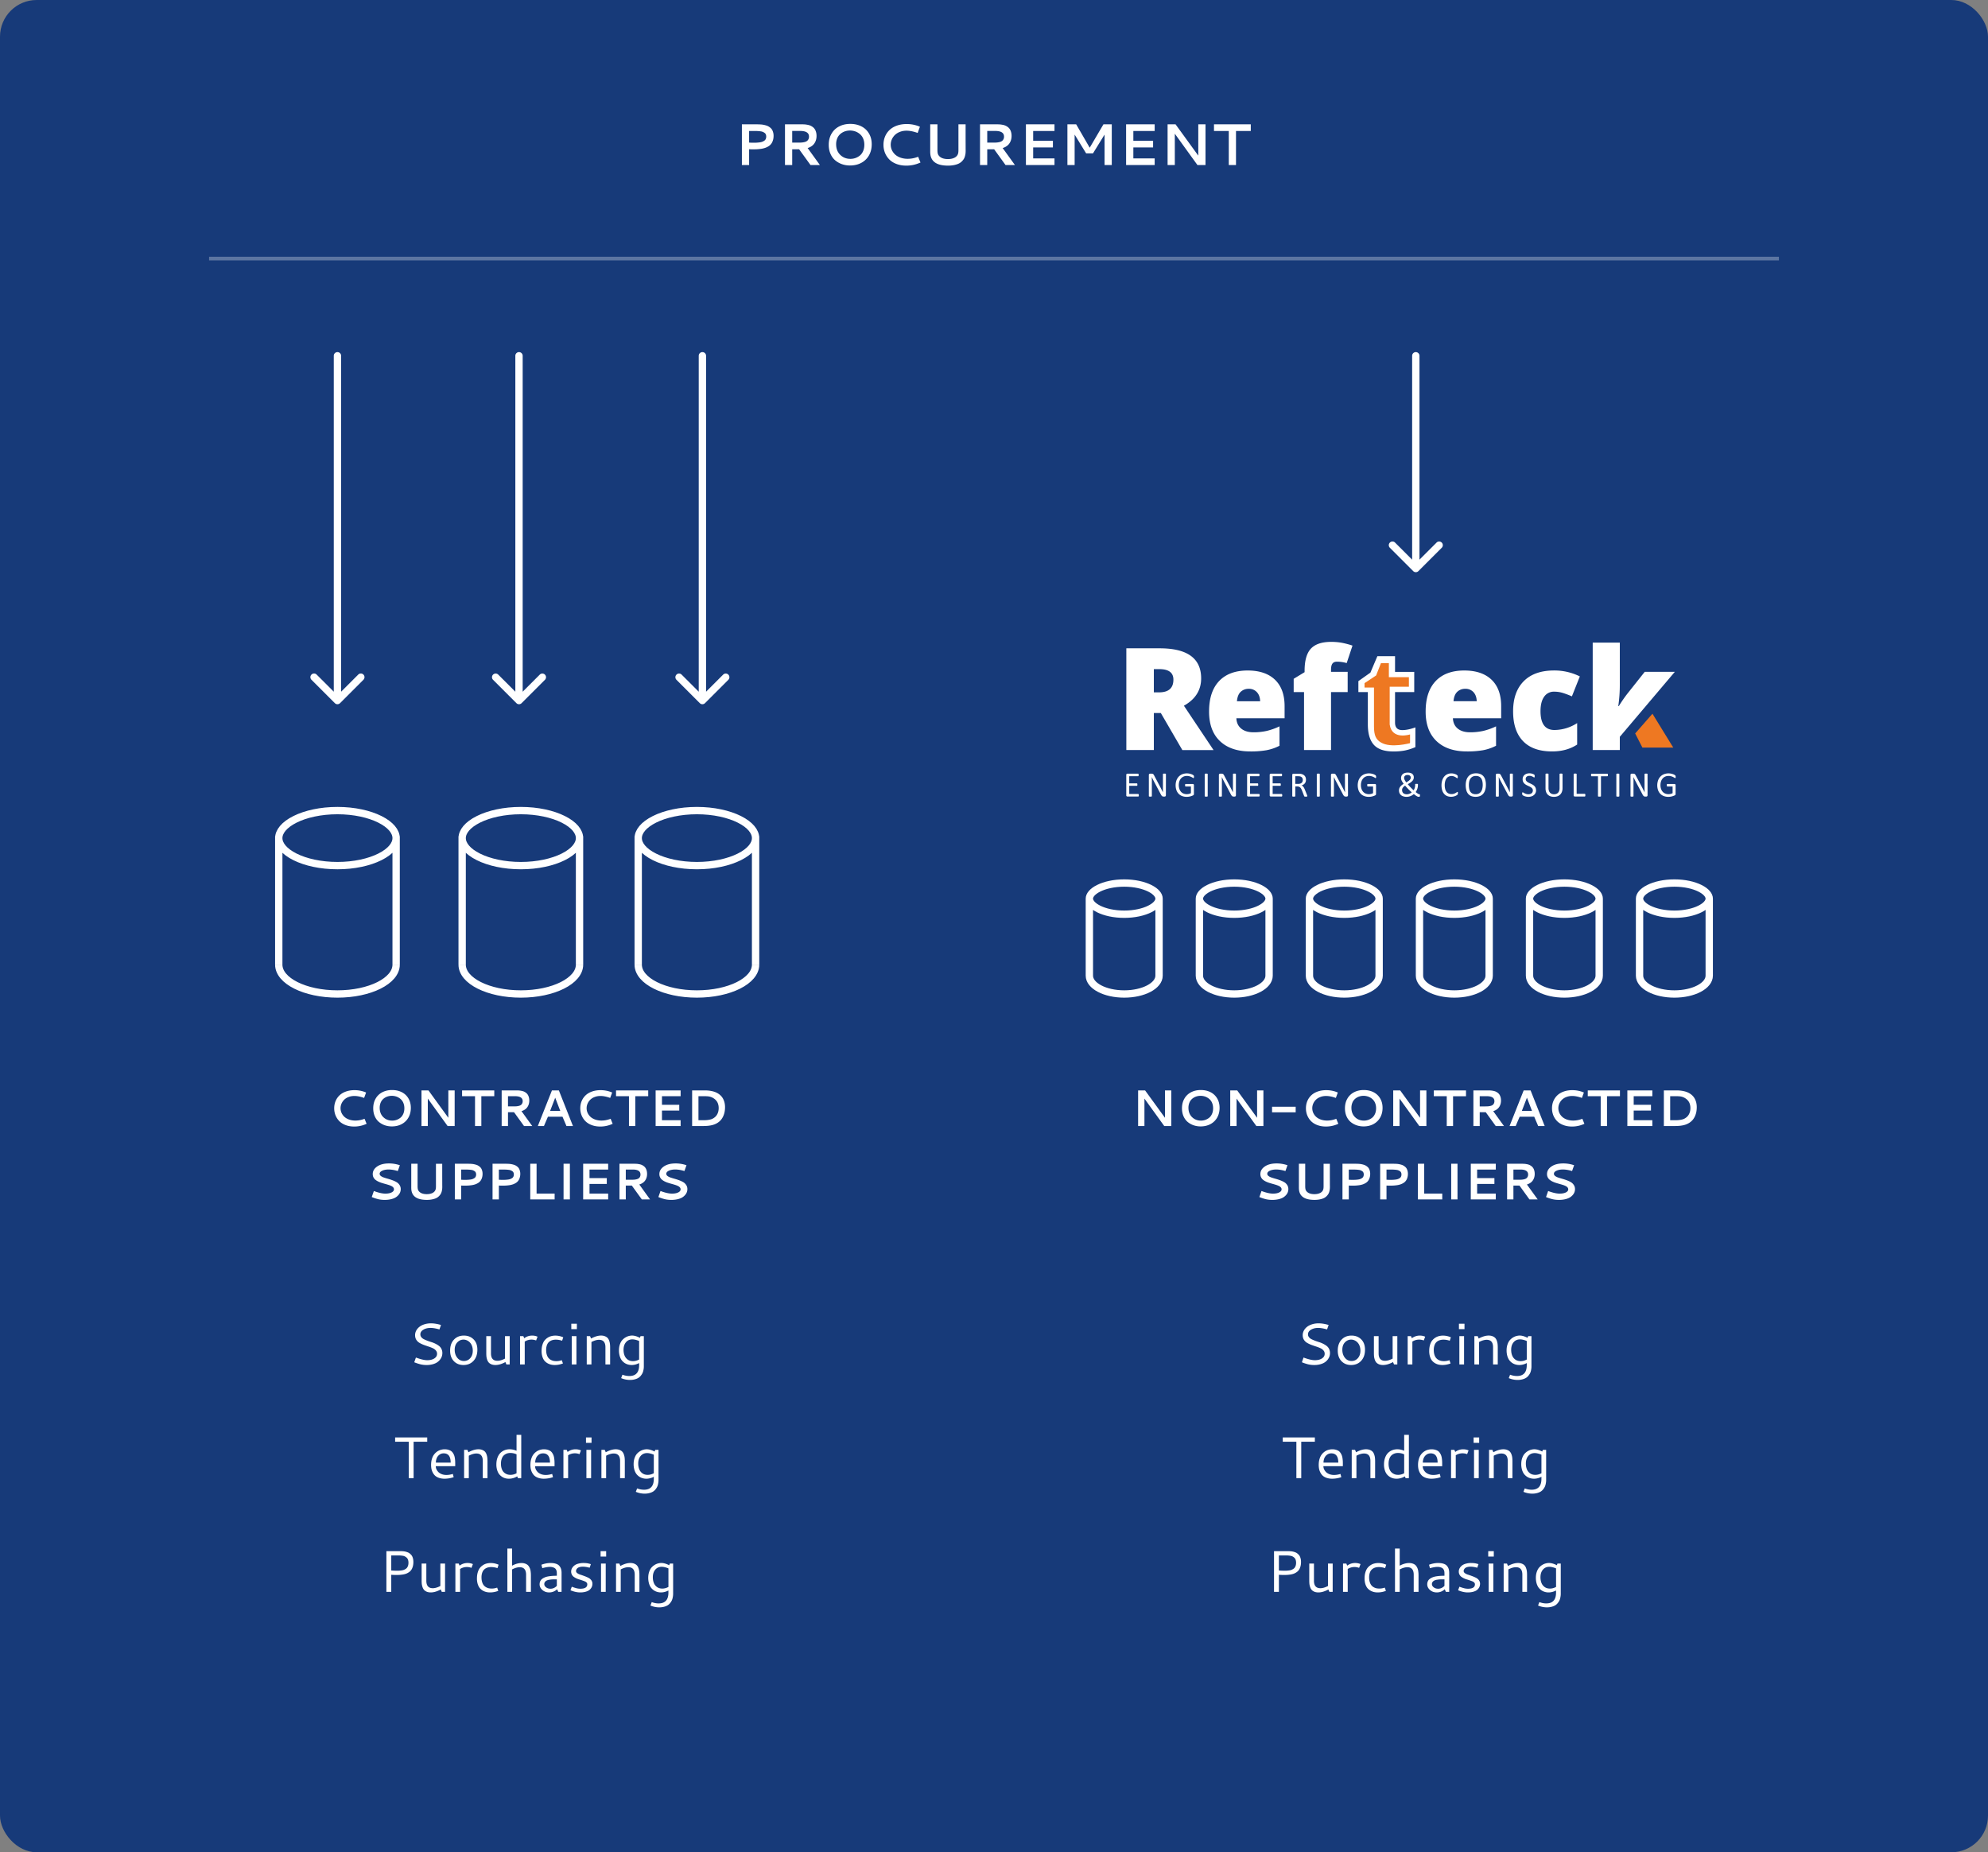<?xml version="1.0" encoding="UTF-8"?>
<svg xmlns="http://www.w3.org/2000/svg" width="542" height="505" viewBox="0 0 542 505" fill="none">
  <rect x="0" y="0" width="542" height="505" fill="#808080" stroke="none"/>
  <rect width="542" height="505" rx="10" fill="#173A79"></rect>
  <path d="M202.266 33.898h3.984a18.658 18.658 0 0 1 1.227.04c.27.02.502.052.695.093.198.037.422.091.672.164.255.073.471.162.648.266.182.099.367.23.555.39.193.162.346.344.461.547.114.198.208.435.281.711.078.276.117.581.117.914 0 .47-.062.891-.187 1.266-.12.375-.279.69-.477.945a2.67 2.67 0 0 1-.75.664 4.58 4.58 0 0 1-.922.43 6.331 6.331 0 0 1-1.078.25c-.411.057-.789.096-1.133.117-.338.016-.726.024-1.164.024-.213 0-.534-.01-.961-.032V45h-1.968V33.898zm1.968 1.813v3.164c.407.026.774.04 1.102.04.354 0 .659-.006.914-.017.26-.015.536-.041.828-.078.297-.036.544-.093.742-.172a2.64 2.64 0 0 0 .563-.296 1.1 1.1 0 0 0 .383-.461 1.53 1.53 0 0 0 .132-.657c0-.224-.036-.419-.109-.586a.937.937 0 0 0-.336-.414 2.203 2.203 0 0 0-1.117-.43 6.967 6.967 0 0 0-.703-.07 11.409 11.409 0 0 0-.781-.023h-1.618zm18.383 1.367c0 .354-.044.693-.133 1.016a3.254 3.254 0 0 1-.406.922 2.8 2.8 0 0 1-.758.797 3.63 3.63 0 0 1-1.132.546L223.539 45h-2.562l-3.11-4.305h-1.883V45h-1.968V33.898h4.726c.235 0 .448.008.641.024.198.01.435.042.711.094.281.047.528.112.742.195.219.083.443.206.672.367.234.162.427.352.578.57.156.214.284.487.383.82.099.329.148.699.148 1.11zm-6.633-1.375v3.18h1.813c.312 0 .588-.01.828-.031.24-.021.487-.063.742-.125.255-.068.464-.16.625-.274.167-.114.302-.273.406-.476.11-.204.164-.443.164-.72 0-1.036-.799-1.554-2.398-1.554h-2.18zm15.828-1.922c1.131 0 2.136.222 3.016.664a4.97 4.97 0 0 1 2.078 1.938c.505.844.758 1.825.758 2.945 0 1.136-.247 2.143-.742 3.024a5.173 5.173 0 0 1-2.086 2.039c-.896.484-1.925.726-3.086.726a6.71 6.71 0 0 1-2.18-.351 5.944 5.944 0 0 1-1.851-1.04c-.542-.458-.974-1.051-1.297-1.78-.318-.73-.477-1.553-.477-2.47 0-1.14.25-2.143.75-3.007a5.008 5.008 0 0 1 2.078-1.992c.886-.464 1.899-.696 3.039-.696zm1.024 1.946a4.345 4.345 0 0 0-2.195 0 3.713 3.713 0 0 0-1.024.43 3.398 3.398 0 0 0-.851.718 3.25 3.25 0 0 0-.586 1.063 4.159 4.159 0 0 0-.219 1.382c0 1.203.372 2.17 1.117 2.899.745.729 1.675 1.093 2.789 1.093.464 0 .912-.075 1.344-.226a4.025 4.025 0 0 0 1.211-.672c.37-.297.667-.7.89-1.21.224-.511.336-1.092.336-1.743 0-.531-.078-1.016-.234-1.453a3.265 3.265 0 0 0-.625-1.102 3.663 3.663 0 0 0-.898-.742 3.772 3.772 0 0 0-1.055-.437zm14.359-1.907c1.167 0 2.274.206 3.321.617l.289.118-.617 1.687-.297-.101c-1.011-.339-1.925-.508-2.743-.508-.645 0-1.244.107-1.796.32a3.957 3.957 0 0 0-1.368.844c-.359.354-.64.76-.843 1.219a3.588 3.588 0 0 0 .023 2.914c.219.463.521.872.906 1.226.391.35.881.628 1.469.836a5.884 5.884 0 0 0 1.93.305c.854 0 1.708-.151 2.562-.453l.289-.102.641 1.563-.289.125a8.987 8.987 0 0 1-3.578.726c-.974 0-1.86-.148-2.656-.445-.792-.297-1.446-.703-1.961-1.219a5.513 5.513 0 0 1-1.196-1.812 5.9 5.9 0 0 1-.414-2.22c0-.801.143-1.546.43-2.233a5.196 5.196 0 0 1 1.226-1.79c.532-.505 1.198-.9 2-1.187.803-.286 1.693-.43 2.672-.43zm11.25 11.336c-2.948 0-4.547-1.031-4.797-3.093a7.624 7.624 0 0 1-.039-.852v-7.312h1.969v7.038c0 .391.037.72.11.985.078.26.231.5.46.719.506.484 1.271.726 2.297.726.735 0 1.344-.13 1.828-.39.485-.26.795-.628.93-1.102.068-.23.102-.542.102-.938v-7.039h1.953v3.993c.005 1.03.008 1.692.008 1.984v.695c.005.177.007.323.007.438 0 .245-.007.466-.023.664-.01.193-.052.44-.125.742-.068.302-.164.57-.289.805-.12.229-.302.471-.547.726-.24.255-.526.466-.859.633-.328.167-.748.305-1.258.414a8.278 8.278 0 0 1-1.727.164zm17.344-8.078c0 .354-.044.693-.133 1.016a3.254 3.254 0 0 1-.406.922 2.8 2.8 0 0 1-.758.797 3.636 3.636 0 0 1-1.133.546L276.711 45h-2.563l-3.109-4.305h-1.883V45h-1.968V33.898h4.726c.234 0 .448.008.641.024.198.01.435.042.711.094.281.047.528.112.742.195.219.083.443.206.672.367.234.162.427.352.578.57.156.214.284.487.383.82.099.329.148.699.148 1.11zm-6.633-1.375v3.18h1.813c.312 0 .588-.01.828-.031.239-.021.487-.063.742-.125.255-.068.464-.16.625-.274.167-.114.302-.273.406-.476.11-.204.164-.443.164-.72 0-1.036-.799-1.554-2.398-1.554h-2.18zM279.703 45V33.898h7.789v1.813h-5.812v2.664h5.382v1.813h-5.382v3h5.812V45h-7.789zm11.313-11.102h2.39l3.688 6.375 3.742-6.375h2.273V45h-1.968v-8.305l-3.157 5.125h-1.859l-3.141-5.125V45h-1.968V33.898zm16 11.102V33.898h7.789v1.813h-5.813v2.664h5.383v1.813h-5.383v3h5.813V45h-7.789zm11.312-11.102h2.172l6.195 8.532v-8.532h1.969V45h-2.195l-6.172-8.547V45h-1.969V33.898zm12.649 0h10.031v1.813h-4.031V45h-1.969v-9.29h-4.031v-1.812zM117.477 360.797c.854 0 1.773.148 2.757.445l-.429 1.211c-.938-.271-1.75-.406-2.438-.406-.771 0-1.424.164-1.961.492-.531.323-.797.742-.797 1.258 0 .286.086.542.258.765.172.224.399.407.68.547.281.141.601.282.961.422.359.136.724.261 1.094.375a7.38 7.38 0 0 1 1.101.438c.359.177.68.372.961.586.281.208.508.481.68.82a2.5 2.5 0 0 1 .258 1.148c0 .297-.047.594-.141.891-.094.292-.25.583-.469.875a3.43 3.43 0 0 1-.812.758c-.323.219-.732.396-1.227.531a6.124 6.124 0 0 1-1.641.203 7.014 7.014 0 0 1-1.671-.187 13.402 13.402 0 0 1-1.703-.563l.453-1.289c1.302.485 2.33.727 3.086.727.791 0 1.434-.159 1.929-.477.5-.318.75-.742.75-1.273 0-.354-.112-.659-.336-.914a2.31 2.31 0 0 0-.859-.625 9.92 9.92 0 0 0-1.164-.446 40.56 40.56 0 0 1-1.281-.445 7.645 7.645 0 0 1-1.164-.555 2.557 2.557 0 0 1-.86-.843c-.219-.355-.328-.771-.328-1.25 0-.427.102-.836.305-1.227a3.27 3.27 0 0 1 .859-1.023c.365-.297.82-.532 1.367-.704a5.758 5.758 0 0 1 1.782-.265zm9 3.336c1.067 0 1.945.341 2.632 1.023.693.683 1.039 1.625 1.039 2.828 0 1.276-.354 2.292-1.062 3.047-.703.75-1.615 1.125-2.734 1.125-1.068 0-1.941-.351-2.618-1.054-.677-.709-1.015-1.667-1.015-2.875 0-1.245.343-2.237 1.031-2.977.693-.745 1.602-1.117 2.727-1.117zm-.11 1.094c-.64 0-1.2.247-1.679.742-.48.495-.719 1.174-.719 2.039 0 .859.234 1.583.703 2.172.469.588 1.075.882 1.82.882.688 0 1.261-.26 1.719-.781.458-.521.687-1.2.687-2.039 0-.479-.075-.914-.226-1.304a2.571 2.571 0 0 0-1.391-1.516 2.256 2.256 0 0 0-.914-.195zm11.313-.946h1.281V372h-.899l-.273-.648c-.984.536-1.893.804-2.727.804-.421 0-.789-.065-1.101-.195-.313-.135-.555-.302-.727-.5a2.243 2.243 0 0 1-.414-.75 4.201 4.201 0 0 1-.203-.875 10.181 10.181 0 0 1-.039-.945v-4.61h1.281v4.703c0 1.349.586 2.024 1.758 2.024.604 0 1.292-.201 2.063-.602v-6.125zm5.242.578a3.532 3.532 0 0 1 2.156-.726c.542 0 1.034.101 1.477.305l-.391 1.023a3.5 3.5 0 0 0-1.266-.234 3.39 3.39 0 0 0-1.836.539V372h-1.281v-7.719h.899l.242.578zm4.734 3.461c0-.609.073-1.156.219-1.64.146-.49.339-.888.578-1.196.245-.312.531-.57.859-.773a3.395 3.395 0 0 1 1.008-.438 4.331 4.331 0 0 1 1.078-.132c.74 0 1.461.153 2.164.461l-.312.937a5.213 5.213 0 0 0-1.695-.297 3.61 3.61 0 0 0-.766.078 2.53 2.53 0 0 0-.719.266c-.234.13-.437.299-.609.508-.167.203-.302.471-.406.804a3.865 3.865 0 0 0-.157 1.149c0 .474.055.893.164 1.258.11.359.253.651.43.875.177.224.388.406.633.547.25.14.5.239.75.296.255.053.529.079.82.079.49 0 .979-.086 1.469-.258l.313.883a6.136 6.136 0 0 1-2.227.429c-.344 0-.674-.034-.992-.101a3.669 3.669 0 0 1-.961-.367 3.197 3.197 0 0 1-.844-.688c-.234-.276-.427-.643-.578-1.102a5.242 5.242 0 0 1-.219-1.578zm8.102-7.422h1.515v1.477h-1.515v-1.477zm.117 3.383h1.281V372h-1.281v-7.719zm4.094 0h.898l.281.657c.995-.542 1.901-.813 2.719-.813.422 0 .789.068 1.102.203.312.13.554.297.726.5.172.198.308.451.407.758.104.302.169.591.195.867.031.276.047.591.047.945V372h-1.282v-4.688c0-1.354-.583-2.031-1.75-2.031-.604 0-1.291.201-2.062.602V372h-1.281v-7.719zm12.367-.156c.615 0 1.325.206 2.133.617l.164-.461h.898v8.203c0 .157-.005.308-.015.454a5.692 5.692 0 0 1-.094.617 3.59 3.59 0 0 1-.219.726 3.312 3.312 0 0 1-.43.703 2.603 2.603 0 0 1-.671.641c-.256.172-.589.315-1 .43a5.064 5.064 0 0 1-1.368.172 6.16 6.16 0 0 1-2.39-.5l.359-.93a5.328 5.328 0 0 0 1.867.359c1.787 0 2.68-.987 2.68-2.961v-.57c-.672.354-1.352.531-2.039.531a3.61 3.61 0 0 1-.977-.133 3.272 3.272 0 0 1-.937-.421 3.433 3.433 0 0 1-.797-.75c-.224-.303-.406-.683-.547-1.141a5.524 5.524 0 0 1-.203-1.547c0-.599.083-1.138.25-1.617.167-.485.378-.873.633-1.164.255-.292.547-.537.875-.735.333-.197.651-.333.953-.406.302-.078.594-.117.875-.117zm.078 1.039c-.724 0-1.307.26-1.75.781-.443.521-.664 1.211-.664 2.071 0 .573.091 1.088.273 1.546.183.459.472.831.868 1.118.395.281.872.422 1.429.422.568 0 1.128-.149 1.68-.446v-5.054c-.714-.292-1.326-.438-1.836-.438zm-64.687 26.734h8.75v1.172h-3.711V403h-1.328v-9.93h-3.711v-1.172zm13.515 3.235c.375 0 .711.047 1.008.14.302.089.552.204.75.344.198.141.367.326.508.555.146.224.255.443.328.656.078.208.138.461.18.758.041.297.067.555.078.773.01.219.015.477.015.774v.609h-5.304c0 .281.062.563.187.844.13.276.31.531.539.766.235.229.539.416.914.562.381.146.8.219 1.258.219.542 0 1.128-.094 1.758-.281l.227.875a7.624 7.624 0 0 1-2.469.429 4.688 4.688 0 0 1-1.516-.226c-.437-.151-.792-.347-1.062-.586a3.07 3.07 0 0 1-.657-.875 3.992 3.992 0 0 1-.359-1.008 5.845 5.845 0 0 1-.094-1.07c0-.579.071-1.107.211-1.586.141-.479.331-.881.57-1.203.24-.329.519-.605.836-.829a3.385 3.385 0 0 1 1.008-.484 3.833 3.833 0 0 1 1.086-.156zm-.273 1.109a1.9 1.9 0 0 0-1.188.383c-.328.25-.567.563-.719.937a3.216 3.216 0 0 0-.226 1.211h4.031c0-1.687-.633-2.531-1.898-2.531zm5.562-.961h.899l.281.657c.995-.542 1.901-.813 2.719-.813.422 0 .789.068 1.101.203.313.13.555.297.727.5.172.198.307.451.406.758.104.302.169.591.195.867.032.276.047.591.047.945V403h-1.281v-4.688c0-1.354-.583-2.031-1.75-2.031-.604 0-1.292.201-2.063.602V403h-1.281v-7.719zm8.797 3.992c0-.666.094-1.265.281-1.796.188-.532.446-.967.774-1.305a3.323 3.323 0 0 1 1.148-.774c.443-.182.92-.273 1.43-.273.615 0 1.237.138 1.867.414v-4.344h1.281V403h-.89l-.211-.484c-.724.427-1.479.64-2.266.64-.323 0-.638-.039-.945-.117a3.13 3.13 0 0 1-.914-.406 3.258 3.258 0 0 1-.797-.719c-.224-.292-.406-.664-.547-1.117a5.118 5.118 0 0 1-.211-1.524zm3.836 2.829c.568 0 1.122-.146 1.664-.438v-5.156a4.07 4.07 0 0 0-1.68-.375c-.239 0-.471.026-.695.078a2.524 2.524 0 0 0-.687.281 2.17 2.17 0 0 0-.61.524c-.166.213-.304.497-.414.851-.109.349-.164.75-.164 1.203 0 .469.057.888.172 1.258.115.365.26.656.438.875.177.219.385.399.624.539.24.141.469.237.688.289.219.047.44.071.664.071zm9.156-6.969c.375 0 .711.047 1.008.14.302.089.552.204.75.344.198.141.367.326.508.555.146.224.255.443.328.656.078.208.138.461.18.758.041.297.067.555.078.773.01.219.016.477.016.774v.609h-5.305c0 .281.062.563.187.844.131.276.31.531.539.766.235.229.539.416.914.562.381.146.8.219 1.258.219.542 0 1.128-.094 1.758-.281l.227.875a7.624 7.624 0 0 1-2.469.429 4.688 4.688 0 0 1-1.516-.226c-.437-.151-.791-.347-1.062-.586a3.07 3.07 0 0 1-.657-.875 4.031 4.031 0 0 1-.359-1.008 5.934 5.934 0 0 1-.094-1.07c0-.579.071-1.107.211-1.586.141-.479.331-.881.571-1.203.239-.329.518-.605.836-.829a3.368 3.368 0 0 1 1.007-.484 3.843 3.843 0 0 1 1.086-.156zm-.273 1.109c-.458 0-.854.128-1.188.383-.328.25-.567.563-.718.937a3.217 3.217 0 0 0-.227 1.211h4.031c0-1.687-.633-2.531-1.898-2.531zm6.703-.383a3.532 3.532 0 0 1 2.156-.726c.542 0 1.034.101 1.477.305l-.391 1.023a3.499 3.499 0 0 0-1.265-.234 3.39 3.39 0 0 0-1.836.539V403h-1.282v-7.719h.899l.242.578zm5.008-3.961h1.515v1.477h-1.515v-1.477zm.117 3.383h1.281V403h-1.281v-7.719zm4.094 0h.898l.281.657c.995-.542 1.901-.813 2.719-.813.422 0 .789.068 1.102.203.312.13.554.297.726.5.172.198.308.451.407.758.104.302.169.591.195.867.031.276.047.591.047.945V403h-1.282v-4.688c0-1.354-.583-2.031-1.75-2.031-.604 0-1.291.201-2.062.602V403h-1.281v-7.719zm12.367-.156c.615 0 1.325.206 2.133.617l.164-.461h.898v8.203c0 .157-.005.308-.015.454a5.692 5.692 0 0 1-.094.617 3.59 3.59 0 0 1-.219.726 3.312 3.312 0 0 1-.43.703 2.603 2.603 0 0 1-.671.641c-.256.172-.589.315-1 .43a5.064 5.064 0 0 1-1.368.172 6.16 6.16 0 0 1-2.39-.5l.359-.93a5.328 5.328 0 0 0 1.867.359c1.787 0 2.68-.987 2.68-2.961v-.57c-.672.354-1.352.531-2.039.531a3.61 3.61 0 0 1-.977-.133 3.272 3.272 0 0 1-.937-.421 3.433 3.433 0 0 1-.797-.75c-.224-.303-.406-.683-.547-1.141a5.524 5.524 0 0 1-.203-1.547c0-.599.083-1.138.25-1.617.167-.485.378-.873.633-1.164.255-.292.547-.537.875-.735.333-.197.651-.333.953-.406.302-.078.594-.117.875-.117zm.078 1.039c-.724 0-1.307.26-1.75.781-.443.521-.664 1.211-.664 2.071 0 .573.091 1.088.273 1.546.183.459.472.831.868 1.118.395.281.872.422 1.429.422.568 0 1.128-.149 1.68-.446v-5.054c-.714-.292-1.326-.438-1.836-.438zm-71.07 26.734h3.664c.172 0 .312.003.422.008.114 0 .278.011.492.032a3.96 3.96 0 0 1 1.078.234 2.3 2.3 0 0 1 .531.242c.146.094.297.219.453.375.162.151.289.32.383.508.099.187.18.414.242.68.063.265.094.557.094.875 0 .458-.052.869-.156 1.234-.104.365-.24.669-.406.914a2.297 2.297 0 0 1-.633.633 3.874 3.874 0 0 1-.774.414 4.945 4.945 0 0 1-.906.226 9.908 9.908 0 0 1-.93.102 16.323 16.323 0 0 1-2.226-.031V434h-1.328v-11.102zm1.328 5.274c.5.042.974.062 1.422.062.255 0 .468-.002.64-.007a7.35 7.35 0 0 0 .633-.055 3.63 3.63 0 0 0 .625-.125 2.98 2.98 0 0 0 .531-.25c.188-.109.336-.237.446-.383.114-.151.208-.338.281-.562.073-.23.109-.49.109-.782 0-.302-.039-.567-.117-.797a1.324 1.324 0 0 0-.344-.562 2.08 2.08 0 0 0-.468-.344 1.688 1.688 0 0 0-.594-.195 4.98 4.98 0 0 0-.609-.078 6.803 6.803 0 0 0-.618-.024h-1.937v4.102zm13.383-1.891h1.281V434h-.898l-.274-.648c-.984.536-1.893.804-2.726.804-.422 0-.79-.065-1.102-.195-.313-.135-.555-.302-.727-.5a2.26 2.26 0 0 1-.414-.75 4.201 4.201 0 0 1-.203-.875 10.181 10.181 0 0 1-.039-.945v-4.61h1.281v4.703c0 1.349.586 2.024 1.758 2.024.604 0 1.292-.201 2.063-.602v-6.125zm5.242.578a3.532 3.532 0 0 1 2.156-.726c.542 0 1.034.101 1.477.305l-.391 1.023a3.5 3.5 0 0 0-1.266-.234c-.651 0-1.263.179-1.835.539V434h-1.282v-7.719h.899l.242.578zm4.734 3.461c0-.609.073-1.156.219-1.64.146-.49.339-.888.578-1.196.245-.312.531-.57.86-.773a3.379 3.379 0 0 1 1.007-.438 4.331 4.331 0 0 1 1.078-.132c.74 0 1.461.153 2.165.461l-.313.937a5.213 5.213 0 0 0-1.695-.297 3.61 3.61 0 0 0-.766.078 2.53 2.53 0 0 0-.719.266c-.234.13-.437.299-.609.508-.167.203-.302.471-.406.804a3.865 3.865 0 0 0-.157 1.149c0 .474.055.893.165 1.258.109.359.252.651.429.875.177.224.388.406.633.547.25.14.5.239.75.296.255.053.529.079.82.079.49 0 .979-.086 1.469-.258l.313.883a6.136 6.136 0 0 1-2.227.429c-.344 0-.674-.034-.992-.101a3.669 3.669 0 0 1-.961-.367 3.197 3.197 0 0 1-.844-.688c-.234-.276-.427-.643-.578-1.102a5.242 5.242 0 0 1-.219-1.578zm11.641-3.039c-.61 0-1.297.201-2.063.602V434h-1.281v-11.805h1.281v4.672c.912-.484 1.766-.726 2.563-.726.344 0 .651.044.922.132.276.089.502.201.679.336.178.131.329.302.454.516a2.94 2.94 0 0 1 .437 1.25c.037.255.057.464.063.625.01.161.015.352.015.57V434h-1.312v-4.664c0-1.37-.586-2.055-1.758-2.055zm8.445-1.148c.573 0 1.057.068 1.453.203.401.13.709.323.922.578.219.255.375.539.469.852.094.312.141.672.141 1.078V434h-.907l-.297-.703c-.63.573-1.354.859-2.171.859-.73 0-1.347-.218-1.852-.656-.505-.443-.758-.958-.758-1.547 0-.312.057-.594.172-.844.115-.25.279-.458.492-.625.219-.166.466-.307.742-.422.276-.119.597-.21.961-.273.37-.062.74-.107 1.11-.133.37-.026.776-.039 1.218-.039v-.609c0-.177-.007-.331-.023-.461a1.645 1.645 0 0 0-.125-.469 1.191 1.191 0 0 0-.297-.445c-.125-.12-.312-.222-.562-.305a2.688 2.688 0 0 0-.891-.133c-.531 0-1.219.117-2.062.352l-.243-.938c.855-.317 1.69-.476 2.508-.476zm1.695 4.453h-.476c-.297 0-.555.005-.774.016-.218.01-.476.041-.773.093a2.739 2.739 0 0 0-.719.203 1.345 1.345 0 0 0-.484.391.95.95 0 0 0-.195.602c0 .328.164.619.492.875.333.255.729.382 1.187.382.672 0 1.253-.263 1.742-.789v-1.773zm7.313-4.453c.109 0 .211.002.305.008.099 0 .192.005.281.015.094.011.172.018.234.024.068.005.144.015.227.031.088.016.151.029.187.039.042.005.107.021.196.047l.172.039c.02.005.08.023.179.055l.18.054-.328.977c-.698-.193-1.313-.289-1.844-.289-.307 0-.581.031-.82.094a1.811 1.811 0 0 0-.547.226 1.292 1.292 0 0 0-.469.617 1.121 1.121 0 0 0-.031.258c0 .214.109.404.328.57.224.167.5.303.828.407a19.2 19.2 0 0 1 1.078.375c.386.14.742.291 1.071.453.333.156.609.377.828.664.224.286.336.617.336.992a2.3 2.3 0 0 1-.086.625 1.955 1.955 0 0 1-.313.625 2.131 2.131 0 0 1-.594.57c-.239.157-.562.287-.968.391a5.671 5.671 0 0 1-1.399.156c-.797 0-1.672-.195-2.625-.586l.36-.968c.536.197.974.338 1.312.421.344.084.68.125 1.008.125 1.271 0 1.906-.403 1.906-1.21a.668.668 0 0 0-.187-.469 1.34 1.34 0 0 0-.5-.328 9.767 9.767 0 0 0-.711-.266c-.261-.094-.529-.18-.805-.258a5.302 5.302 0 0 1-.805-.305c-.26-.13-.494-.27-.703-.421a1.722 1.722 0 0 1-.5-.602 1.795 1.795 0 0 1-.187-.828c0-.188.028-.378.086-.57.062-.198.174-.404.336-.618a2.5 2.5 0 0 1 .617-.57c.245-.167.57-.302.976-.406a5.44 5.44 0 0 1 1.391-.164zm4.617-3.235h1.516v1.477h-1.516v-1.477zm.117 3.383h1.282V434h-1.282v-7.719zm4.094 0h.899l.281.657c.995-.542 1.901-.813 2.719-.813.421 0 .789.068 1.101.203.313.13.555.297.727.5.172.198.307.451.406.758.104.302.169.591.195.867.031.276.047.591.047.945V434h-1.281v-4.688c0-1.354-.583-2.031-1.75-2.031-.604 0-1.292.201-2.063.602V434h-1.281v-7.719zm12.367-.156c.615 0 1.326.206 2.133.617l.164-.461h.899v8.203c0 .157-.006.308-.016.454a5.45 5.45 0 0 1-.094.617 3.655 3.655 0 0 1-.218.726 3.312 3.312 0 0 1-.43.703 2.623 2.623 0 0 1-.672.641c-.255.172-.589.315-1 .43a5.056 5.056 0 0 1-1.367.172 6.16 6.16 0 0 1-2.391-.5l.36-.93c.64.239 1.263.359 1.867.359 1.786 0 2.679-.987 2.679-2.961v-.57c-.672.354-1.351.531-2.039.531-.333 0-.659-.044-.976-.133a3.277 3.277 0 0 1-.938-.421 3.453 3.453 0 0 1-.797-.75c-.224-.303-.406-.683-.546-1.141a5.487 5.487 0 0 1-.204-1.547c0-.599.084-1.138.25-1.617.167-.485.378-.873.633-1.164.255-.292.547-.537.875-.735a3.53 3.53 0 0 1 .953-.406c.302-.078.594-.117.875-.117zm.078 1.039c-.724 0-1.307.26-1.75.781-.442.521-.664 1.211-.664 2.071 0 .573.092 1.088.274 1.546.182.459.471.831.867 1.118.396.281.872.422 1.43.422.567 0 1.127-.149 1.679-.446v-5.054c-.713-.292-1.325-.438-1.836-.438zM359.477 360.797c.854 0 1.773.148 2.757.445l-.429 1.211c-.938-.271-1.75-.406-2.438-.406-.771 0-1.424.164-1.961.492-.531.323-.797.742-.797 1.258 0 .286.086.542.258.765.172.224.399.407.68.547.281.141.601.282.961.422.359.136.724.261 1.094.375a7.38 7.38 0 0 1 1.101.438c.359.177.68.372.961.586.281.208.508.481.68.82a2.5 2.5 0 0 1 .258 1.148c0 .297-.047.594-.141.891-.094.292-.25.583-.469.875a3.43 3.43 0 0 1-.812.758c-.323.219-.732.396-1.227.531a6.124 6.124 0 0 1-1.641.203 7.014 7.014 0 0 1-1.671-.187 13.402 13.402 0 0 1-1.703-.563l.453-1.289c1.302.485 2.33.727 3.086.727.791 0 1.434-.159 1.929-.477.5-.318.75-.742.75-1.273 0-.354-.112-.659-.336-.914a2.31 2.31 0 0 0-.859-.625 9.92 9.92 0 0 0-1.164-.446 40.56 40.56 0 0 1-1.281-.445 7.645 7.645 0 0 1-1.164-.555 2.557 2.557 0 0 1-.86-.843c-.219-.355-.328-.771-.328-1.25 0-.427.102-.836.305-1.227a3.27 3.27 0 0 1 .859-1.023c.365-.297.82-.532 1.367-.704a5.758 5.758 0 0 1 1.782-.265zm9 3.336c1.067 0 1.945.341 2.632 1.023.693.683 1.039 1.625 1.039 2.828 0 1.276-.354 2.292-1.062 3.047-.703.75-1.615 1.125-2.734 1.125-1.068 0-1.941-.351-2.618-1.054-.677-.709-1.015-1.667-1.015-2.875 0-1.245.343-2.237 1.031-2.977.693-.745 1.602-1.117 2.727-1.117zm-.11 1.094c-.64 0-1.2.247-1.679.742-.48.495-.719 1.174-.719 2.039 0 .859.234 1.583.703 2.172.469.588 1.075.882 1.82.882.688 0 1.261-.26 1.719-.781.458-.521.687-1.2.687-2.039 0-.479-.075-.914-.226-1.304a2.571 2.571 0 0 0-1.391-1.516 2.256 2.256 0 0 0-.914-.195zm11.313-.946h1.281V372h-.899l-.273-.648c-.984.536-1.893.804-2.727.804-.421 0-.789-.065-1.101-.195-.313-.135-.555-.302-.727-.5a2.243 2.243 0 0 1-.414-.75 4.201 4.201 0 0 1-.203-.875 10.181 10.181 0 0 1-.039-.945v-4.61h1.281v4.703c0 1.349.586 2.024 1.758 2.024.604 0 1.292-.201 2.063-.602v-6.125zm5.242.578a3.532 3.532 0 0 1 2.156-.726c.542 0 1.034.101 1.477.305l-.391 1.023a3.5 3.5 0 0 0-1.266-.234 3.39 3.39 0 0 0-1.836.539V372h-1.281v-7.719h.899l.242.578zm4.734 3.461c0-.609.073-1.156.219-1.64.146-.49.339-.888.578-1.196.245-.312.531-.57.859-.773a3.395 3.395 0 0 1 1.008-.438 4.331 4.331 0 0 1 1.078-.132c.74 0 1.461.153 2.164.461l-.312.937a5.213 5.213 0 0 0-1.695-.297 3.61 3.61 0 0 0-.766.078 2.53 2.53 0 0 0-.719.266c-.234.13-.437.299-.609.508-.167.203-.302.471-.406.804a3.865 3.865 0 0 0-.157 1.149c0 .474.055.893.164 1.258.11.359.253.651.43.875.177.224.388.406.633.547.25.14.5.239.75.296.255.053.529.079.82.079.49 0 .979-.086 1.469-.258l.313.883a6.136 6.136 0 0 1-2.227.429c-.344 0-.674-.034-.992-.101a3.669 3.669 0 0 1-.961-.367 3.197 3.197 0 0 1-.844-.688c-.234-.276-.427-.643-.578-1.102a5.242 5.242 0 0 1-.219-1.578zm8.102-7.422h1.515v1.477h-1.515v-1.477zm.117 3.383h1.281V372h-1.281v-7.719zm4.094 0h.898l.281.657c.995-.542 1.901-.813 2.719-.813.422 0 .789.068 1.102.203.312.13.554.297.726.5.172.198.308.451.407.758.104.302.169.591.195.867.031.276.047.591.047.945V372h-1.282v-4.688c0-1.354-.583-2.031-1.75-2.031-.604 0-1.291.201-2.062.602V372h-1.281v-7.719zm12.367-.156c.615 0 1.325.206 2.133.617l.164-.461h.898v8.203c0 .157-.005.308-.015.454a5.692 5.692 0 0 1-.094.617 3.59 3.59 0 0 1-.219.726 3.312 3.312 0 0 1-.43.703 2.603 2.603 0 0 1-.671.641c-.256.172-.589.315-1 .43a5.064 5.064 0 0 1-1.368.172 6.16 6.16 0 0 1-2.39-.5l.359-.93a5.328 5.328 0 0 0 1.867.359c1.787 0 2.68-.987 2.68-2.961v-.57c-.672.354-1.352.531-2.039.531a3.61 3.61 0 0 1-.977-.133 3.272 3.272 0 0 1-.937-.421 3.433 3.433 0 0 1-.797-.75c-.224-.303-.406-.683-.547-1.141a5.524 5.524 0 0 1-.203-1.547c0-.599.083-1.138.25-1.617.167-.485.378-.873.633-1.164.255-.292.547-.537.875-.735.333-.197.651-.333.953-.406.302-.078.594-.117.875-.117zm.078 1.039c-.724 0-1.307.26-1.75.781-.443.521-.664 1.211-.664 2.071 0 .573.091 1.088.273 1.546.183.459.472.831.868 1.118.395.281.872.422 1.429.422.568 0 1.128-.149 1.68-.446v-5.054c-.714-.292-1.326-.438-1.836-.438zm-64.687 26.734h8.75v1.172h-3.711V403h-1.328v-9.93h-3.711v-1.172zm13.515 3.235c.375 0 .711.047 1.008.14.302.089.552.204.75.344.198.141.367.326.508.555.146.224.255.443.328.656.078.208.138.461.18.758.041.297.067.555.078.773.01.219.015.477.015.774v.609h-5.304c0 .281.062.563.187.844.13.276.31.531.539.766.235.229.539.416.914.562.381.146.8.219 1.258.219.542 0 1.128-.094 1.758-.281l.227.875a7.624 7.624 0 0 1-2.469.429 4.688 4.688 0 0 1-1.516-.226c-.437-.151-.792-.347-1.062-.586a3.07 3.07 0 0 1-.657-.875 3.992 3.992 0 0 1-.359-1.008 5.845 5.845 0 0 1-.094-1.07c0-.579.071-1.107.211-1.586.141-.479.331-.881.57-1.203.24-.329.519-.605.836-.829a3.385 3.385 0 0 1 1.008-.484 3.833 3.833 0 0 1 1.086-.156zm-.273 1.109a1.9 1.9 0 0 0-1.188.383c-.328.25-.567.563-.719.937a3.216 3.216 0 0 0-.226 1.211h4.031c0-1.687-.633-2.531-1.898-2.531zm5.562-.961h.899l.281.657c.995-.542 1.901-.813 2.719-.813.422 0 .789.068 1.101.203.313.13.555.297.727.5.172.198.307.451.406.758.104.302.169.591.195.867.032.276.047.591.047.945V403h-1.281v-4.688c0-1.354-.583-2.031-1.75-2.031-.604 0-1.292.201-2.063.602V403h-1.281v-7.719zm8.797 3.992c0-.666.094-1.265.281-1.796.188-.532.446-.967.774-1.305a3.323 3.323 0 0 1 1.148-.774c.443-.182.92-.273 1.43-.273.615 0 1.237.138 1.867.414v-4.344h1.281V403h-.89l-.211-.484c-.724.427-1.479.64-2.266.64-.323 0-.638-.039-.945-.117a3.13 3.13 0 0 1-.914-.406 3.258 3.258 0 0 1-.797-.719c-.224-.292-.406-.664-.547-1.117a5.118 5.118 0 0 1-.211-1.524zm3.836 2.829c.568 0 1.122-.146 1.664-.438v-5.156a4.07 4.07 0 0 0-1.68-.375c-.239 0-.471.026-.695.078a2.524 2.524 0 0 0-.687.281 2.17 2.17 0 0 0-.61.524c-.166.213-.304.497-.414.851-.109.349-.164.75-.164 1.203 0 .469.057.888.172 1.258.115.365.26.656.438.875.177.219.385.399.624.539.24.141.469.237.688.289.219.047.44.071.664.071zm9.156-6.969c.375 0 .711.047 1.008.14.302.089.552.204.75.344.198.141.367.326.508.555.146.224.255.443.328.656.078.208.138.461.18.758.041.297.067.555.078.773.01.219.016.477.016.774v.609h-5.305c0 .281.062.563.187.844.131.276.31.531.539.766.235.229.539.416.914.562.381.146.8.219 1.258.219.542 0 1.128-.094 1.758-.281l.227.875a7.624 7.624 0 0 1-2.469.429 4.688 4.688 0 0 1-1.516-.226c-.437-.151-.791-.347-1.062-.586a3.07 3.07 0 0 1-.657-.875 4.031 4.031 0 0 1-.359-1.008 5.934 5.934 0 0 1-.094-1.07c0-.579.071-1.107.211-1.586.141-.479.331-.881.571-1.203.239-.329.518-.605.836-.829a3.368 3.368 0 0 1 1.007-.484 3.843 3.843 0 0 1 1.086-.156zm-.273 1.109c-.458 0-.854.128-1.188.383-.328.25-.567.563-.718.937a3.217 3.217 0 0 0-.227 1.211h4.031c0-1.687-.633-2.531-1.898-2.531zm6.703-.383a3.532 3.532 0 0 1 2.156-.726c.542 0 1.034.101 1.477.305l-.391 1.023a3.499 3.499 0 0 0-1.265-.234 3.39 3.39 0 0 0-1.836.539V403h-1.282v-7.719h.899l.242.578zm5.008-3.961h1.515v1.477h-1.515v-1.477zm.117 3.383h1.281V403h-1.281v-7.719zm4.094 0h.898l.281.657c.995-.542 1.901-.813 2.719-.813.422 0 .789.068 1.102.203.312.13.554.297.726.5.172.198.308.451.407.758.104.302.169.591.195.867.031.276.047.591.047.945V403h-1.282v-4.688c0-1.354-.583-2.031-1.75-2.031-.604 0-1.291.201-2.062.602V403h-1.281v-7.719zm12.367-.156c.615 0 1.325.206 2.133.617l.164-.461h.898v8.203c0 .157-.005.308-.015.454a5.692 5.692 0 0 1-.094.617 3.59 3.59 0 0 1-.219.726 3.312 3.312 0 0 1-.43.703 2.603 2.603 0 0 1-.671.641c-.256.172-.589.315-1 .43a5.064 5.064 0 0 1-1.368.172 6.16 6.16 0 0 1-2.39-.5l.359-.93a5.328 5.328 0 0 0 1.867.359c1.787 0 2.68-.987 2.68-2.961v-.57c-.672.354-1.352.531-2.039.531a3.61 3.61 0 0 1-.977-.133 3.272 3.272 0 0 1-.937-.421 3.433 3.433 0 0 1-.797-.75c-.224-.303-.406-.683-.547-1.141a5.524 5.524 0 0 1-.203-1.547c0-.599.083-1.138.25-1.617.167-.485.378-.873.633-1.164.255-.292.547-.537.875-.735.333-.197.651-.333.953-.406.302-.078.594-.117.875-.117zm.078 1.039c-.724 0-1.307.26-1.75.781-.443.521-.664 1.211-.664 2.071 0 .573.091 1.088.273 1.546.183.459.472.831.868 1.118.395.281.872.422 1.429.422.568 0 1.128-.149 1.68-.446v-5.054c-.714-.292-1.326-.438-1.836-.438zm-71.07 26.734h3.664c.172 0 .312.003.422.008.114 0 .278.011.492.032a3.96 3.96 0 0 1 1.078.234 2.3 2.3 0 0 1 .531.242c.146.094.297.219.453.375.162.151.289.32.383.508.099.187.18.414.242.68.063.265.094.557.094.875 0 .458-.052.869-.156 1.234-.104.365-.24.669-.406.914a2.297 2.297 0 0 1-.633.633 3.874 3.874 0 0 1-.774.414 4.945 4.945 0 0 1-.906.226 9.908 9.908 0 0 1-.93.102 16.323 16.323 0 0 1-2.226-.031V434h-1.328v-11.102zm1.328 5.274c.5.042.974.062 1.422.062.255 0 .468-.002.64-.007a7.35 7.35 0 0 0 .633-.055 3.63 3.63 0 0 0 .625-.125 2.98 2.98 0 0 0 .531-.25c.188-.109.336-.237.446-.383.114-.151.208-.338.281-.562.073-.23.109-.49.109-.782 0-.302-.039-.567-.117-.797a1.324 1.324 0 0 0-.344-.562 2.08 2.08 0 0 0-.468-.344 1.688 1.688 0 0 0-.594-.195 4.98 4.98 0 0 0-.609-.078 6.803 6.803 0 0 0-.618-.024h-1.937v4.102zm13.383-1.891h1.281V434h-.898l-.274-.648c-.984.536-1.893.804-2.726.804-.422 0-.79-.065-1.102-.195-.313-.135-.555-.302-.727-.5a2.26 2.26 0 0 1-.414-.75 4.201 4.201 0 0 1-.203-.875 10.181 10.181 0 0 1-.039-.945v-4.61h1.281v4.703c0 1.349.586 2.024 1.758 2.024.604 0 1.292-.201 2.063-.602v-6.125zm5.242.578a3.532 3.532 0 0 1 2.156-.726c.542 0 1.034.101 1.477.305l-.391 1.023a3.5 3.5 0 0 0-1.266-.234c-.651 0-1.263.179-1.835.539V434h-1.282v-7.719h.899l.242.578zm4.734 3.461c0-.609.073-1.156.219-1.64.146-.49.339-.888.578-1.196.245-.312.531-.57.86-.773a3.379 3.379 0 0 1 1.007-.438 4.331 4.331 0 0 1 1.078-.132c.74 0 1.461.153 2.165.461l-.313.937a5.213 5.213 0 0 0-1.695-.297 3.61 3.61 0 0 0-.766.078 2.53 2.53 0 0 0-.719.266c-.234.13-.437.299-.609.508-.167.203-.302.471-.406.804a3.865 3.865 0 0 0-.157 1.149c0 .474.055.893.165 1.258.109.359.252.651.429.875.177.224.388.406.633.547.25.14.5.239.75.296.255.053.529.079.82.079.49 0 .979-.086 1.469-.258l.313.883a6.136 6.136 0 0 1-2.227.429c-.344 0-.674-.034-.992-.101a3.669 3.669 0 0 1-.961-.367 3.197 3.197 0 0 1-.844-.688c-.234-.276-.427-.643-.578-1.102a5.242 5.242 0 0 1-.219-1.578zm11.641-3.039c-.61 0-1.297.201-2.063.602V434h-1.281v-11.805h1.281v4.672c.912-.484 1.766-.726 2.563-.726.344 0 .651.044.922.132.276.089.502.201.679.336.178.131.329.302.454.516a2.94 2.94 0 0 1 .437 1.25c.037.255.057.464.063.625.01.161.015.352.015.57V434h-1.312v-4.664c0-1.37-.586-2.055-1.758-2.055zm8.445-1.148c.573 0 1.057.068 1.453.203.401.13.709.323.922.578.219.255.375.539.469.852.094.312.141.672.141 1.078V434h-.907l-.297-.703c-.63.573-1.354.859-2.171.859-.73 0-1.347-.218-1.852-.656-.505-.443-.758-.958-.758-1.547 0-.312.057-.594.172-.844.115-.25.279-.458.492-.625.219-.166.466-.307.742-.422.276-.119.597-.21.961-.273.37-.062.74-.107 1.11-.133.37-.026.776-.039 1.218-.039v-.609c0-.177-.007-.331-.023-.461a1.645 1.645 0 0 0-.125-.469 1.191 1.191 0 0 0-.297-.445c-.125-.12-.312-.222-.562-.305a2.688 2.688 0 0 0-.891-.133c-.531 0-1.219.117-2.062.352l-.243-.938c.855-.317 1.69-.476 2.508-.476zm1.695 4.453h-.476c-.297 0-.555.005-.774.016-.218.01-.476.041-.773.093a2.739 2.739 0 0 0-.719.203 1.345 1.345 0 0 0-.484.391.95.95 0 0 0-.195.602c0 .328.164.619.492.875.333.255.729.382 1.187.382.672 0 1.253-.263 1.742-.789v-1.773zm7.313-4.453c.109 0 .211.002.305.008.099 0 .192.005.281.015.094.011.172.018.234.024.068.005.144.015.227.031.088.016.151.029.187.039.042.005.107.021.196.047l.172.039c.02.005.08.023.179.055l.18.054-.328.977c-.698-.193-1.313-.289-1.844-.289-.307 0-.581.031-.82.094a1.811 1.811 0 0 0-.547.226 1.292 1.292 0 0 0-.469.617 1.121 1.121 0 0 0-.031.258c0 .214.109.404.328.57.224.167.5.303.828.407a19.2 19.2 0 0 1 1.078.375c.386.14.742.291 1.071.453.333.156.609.377.828.664.224.286.336.617.336.992a2.3 2.3 0 0 1-.086.625 1.955 1.955 0 0 1-.313.625 2.131 2.131 0 0 1-.594.57c-.239.157-.562.287-.968.391a5.671 5.671 0 0 1-1.399.156c-.797 0-1.672-.195-2.625-.586l.36-.968c.536.197.974.338 1.312.421.344.084.68.125 1.008.125 1.271 0 1.906-.403 1.906-1.21a.668.668 0 0 0-.187-.469 1.34 1.34 0 0 0-.5-.328 9.767 9.767 0 0 0-.711-.266c-.261-.094-.529-.18-.805-.258a5.302 5.302 0 0 1-.805-.305c-.26-.13-.494-.27-.703-.421a1.722 1.722 0 0 1-.5-.602 1.795 1.795 0 0 1-.187-.828c0-.188.028-.378.086-.57.062-.198.174-.404.336-.618a2.5 2.5 0 0 1 .617-.57c.245-.167.57-.302.976-.406a5.44 5.44 0 0 1 1.391-.164zm4.617-3.235h1.516v1.477h-1.516v-1.477zm.117 3.383h1.282V434h-1.282v-7.719zm4.094 0h.899l.281.657c.995-.542 1.901-.813 2.719-.813.421 0 .789.068 1.101.203.313.13.555.297.727.5.172.198.307.451.406.758.104.302.169.591.195.867.031.276.047.591.047.945V434h-1.281v-4.688c0-1.354-.583-2.031-1.75-2.031-.604 0-1.292.201-2.063.602V434h-1.281v-7.719zm12.367-.156c.615 0 1.326.206 2.133.617l.164-.461h.899v8.203c0 .157-.006.308-.016.454a5.45 5.45 0 0 1-.094.617 3.655 3.655 0 0 1-.218.726 3.312 3.312 0 0 1-.43.703 2.623 2.623 0 0 1-.672.641c-.255.172-.589.315-1 .43a5.056 5.056 0 0 1-1.367.172 6.16 6.16 0 0 1-2.391-.5l.36-.93c.64.239 1.263.359 1.867.359 1.786 0 2.679-.987 2.679-2.961v-.57c-.672.354-1.351.531-2.039.531-.333 0-.659-.044-.976-.133a3.277 3.277 0 0 1-.938-.421 3.453 3.453 0 0 1-.797-.75c-.224-.303-.406-.683-.546-1.141a5.487 5.487 0 0 1-.204-1.547c0-.599.084-1.138.25-1.617.167-.485.378-.873.633-1.164.255-.292.547-.537.875-.735a3.53 3.53 0 0 1 .953-.406c.302-.078.594-.117.875-.117zm.078 1.039c-.724 0-1.307.26-1.75.781-.442.521-.664 1.211-.664 2.071 0 .573.092 1.088.274 1.546.182.459.471.831.867 1.118.396.281.872.422 1.43.422.567 0 1.127-.149 1.679-.446v-5.054c-.713-.292-1.325-.438-1.836-.438z" fill="#fff"></path>
  <path d="M108 228.5c0 1.764-1.456 3.631-4.426 5.116C100.663 235.071 96.573 236 92 236c-4.573 0-8.663-.929-11.574-2.384-2.97-1.485-4.426-3.352-4.426-5.116 0-1.764 1.456-3.631 4.426-5.116C83.336 221.929 87.427 221 92 221c4.573 0 8.663.929 11.574 2.384 2.97 1.485 4.426 3.352 4.426 5.116zM108 263c0 4.418-7.163 8-16 8s-16-3.582-16-8M76 228v35m32-35v35M158 228.5c0 1.764-1.456 3.631-4.426 5.116C150.663 235.071 146.573 236 142 236c-4.573 0-8.663-.929-11.574-2.384-2.97-1.485-4.426-3.352-4.426-5.116 0-1.764 1.456-3.631 4.426-5.116C133.337 221.929 137.427 221 142 221c4.573 0 8.663.929 11.574 2.384 2.97 1.485 4.426 3.352 4.426 5.116zM158 263c0 4.418-7.163 8-16 8s-16-3.582-16-8M126 228v35m32-35v35M206 228.5c0 1.764-1.456 3.631-4.426 5.116C198.663 235.071 194.573 236 190 236c-4.573 0-8.663-.929-11.574-2.384-2.97-1.485-4.426-3.352-4.426-5.116 0-1.764 1.456-3.631 4.426-5.116C181.337 221.929 185.427 221 190 221c4.573 0 8.663.929 11.574 2.384 2.97 1.485 4.426 3.352 4.426 5.116zM206 263c0 4.418-7.163 8-16 8s-16-3.582-16-8M174 228v35m32-35v35M316 245c0 .867-.729 1.921-2.523 2.818-1.734.867-4.199 1.432-6.977 1.432-2.778 0-5.243-.565-6.977-1.432-1.794-.897-2.523-1.951-2.523-2.818s.729-1.921 2.523-2.818c1.734-.867 4.199-1.432 6.977-1.432 2.778 0 5.243.565 6.977 1.432 1.794.897 2.523 1.951 2.523 2.818zM316 266c0 2.761-4.253 5-9.5 5s-9.5-2.239-9.5-5M297 245v21m19-21v21M346 245c0 .867-.729 1.921-2.523 2.818-1.734.867-4.199 1.432-6.977 1.432-2.778 0-5.243-.565-6.977-1.432-1.794-.897-2.523-1.951-2.523-2.818s.729-1.921 2.523-2.818c1.734-.867 4.199-1.432 6.977-1.432 2.778 0 5.243.565 6.977 1.432 1.794.897 2.523 1.951 2.523 2.818zM346 266c0 2.761-4.253 5-9.5 5s-9.5-2.239-9.5-5M327 245v21m19-21v21M376 245c0 .867-.729 1.921-2.523 2.818-1.734.867-4.199 1.432-6.977 1.432-2.778 0-5.243-.565-6.977-1.432-1.794-.897-2.523-1.951-2.523-2.818s.729-1.921 2.523-2.818c1.734-.867 4.199-1.432 6.977-1.432 2.778 0 5.243.565 6.977 1.432 1.794.897 2.523 1.951 2.523 2.818zM376 266c0 2.761-4.253 5-9.5 5s-9.5-2.239-9.5-5M357 245v21m19-21v21M406 245c0 .867-.729 1.921-2.523 2.818-1.734.867-4.199 1.432-6.977 1.432-2.778 0-5.243-.565-6.977-1.432-1.794-.897-2.523-1.951-2.523-2.818s.729-1.921 2.523-2.818c1.734-.867 4.199-1.432 6.977-1.432 2.778 0 5.243.565 6.977 1.432 1.794.897 2.523 1.951 2.523 2.818zM406 266c0 2.761-4.253 5-9.5 5s-9.5-2.239-9.5-5M387 245v21m19-21v21M436 245c0 .867-.729 1.921-2.523 2.818-1.734.867-4.199 1.432-6.977 1.432-2.778 0-5.243-.565-6.977-1.432-1.794-.897-2.523-1.951-2.523-2.818s.729-1.921 2.523-2.818c1.734-.867 4.199-1.432 6.977-1.432 2.778 0 5.243.565 6.977 1.432 1.794.897 2.523 1.951 2.523 2.818zM436 266c0 2.761-4.253 5-9.5 5s-9.5-2.239-9.5-5M417 245v21m19-21v21M466 245c0 .867-.729 1.921-2.523 2.818-1.734.867-4.199 1.432-6.977 1.432-2.778 0-5.243-.565-6.977-1.432-1.794-.897-2.523-1.951-2.523-2.818s.729-1.921 2.523-2.818c1.734-.867 4.199-1.432 6.977-1.432 2.778 0 5.243.565 6.977 1.432 1.794.897 2.523 1.951 2.523 2.818zM466 266c0 2.761-4.253 5-9.5 5s-9.5-2.239-9.5-5M447 245v21m19-21v21" stroke="#fff" stroke-width="2"></path>
  <path d="M93 97a1 1 0 1 0-2 0h2zm-1.707 94.707a1 1 0 0 0 1.414 0l6.364-6.364a1 1 0 1 0-1.414-1.414L92 189.586l-5.657-5.657a1 1 0 1 0-1.414 1.414l6.364 6.364zM91 97v94h2V97h-2zM142.5 97a1 1 0 0 0-2 0h2zm-1.707 94.707a.999.999 0 0 0 1.414 0l6.364-6.364a.999.999 0 1 0-1.414-1.414l-5.657 5.657-5.657-5.657a.999.999 0 1 0-1.414 1.414l6.364 6.364zM140.5 97v94h2V97h-2zM192.5 97a1 1 0 0 0-2 0h2zm-1.707 94.707a.999.999 0 0 0 1.414 0l6.364-6.364a.999.999 0 1 0-1.414-1.414l-5.657 5.657-5.657-5.657a.999.999 0 1 0-1.414 1.414l6.364 6.364zM190.5 97v94h2V97h-2zM387 97a1 1 0 0 0-2 0h2zm-1.707 58.707a.999.999 0 0 0 1.414 0l6.364-6.364a.999.999 0 1 0-1.414-1.414L386 153.586l-5.657-5.657a.999.999 0 1 0-1.414 1.414l6.364 6.364zM385 97v58h2V97h-2zM96.654 297.218c1.021 0 1.99.18 2.906.54l.252.102-.54 1.477-.26-.089c-.883-.296-1.683-.444-2.399-.444-.565 0-1.089.093-1.572.28a3.45 3.45 0 0 0-1.196.738 3.45 3.45 0 0 0-.739 1.067 3.14 3.14 0 0 0 .021 2.549c.191.406.456.764.793 1.074.342.305.77.549 1.285.731a5.138 5.138 0 0 0 1.689.267 6.67 6.67 0 0 0 2.242-.397l.253-.089.56 1.368-.253.109a7.862 7.862 0 0 1-3.13.636c-.853 0-1.627-.13-2.325-.39-.692-.26-1.264-.615-1.716-1.066a4.84 4.84 0 0 1-1.046-1.586 5.166 5.166 0 0 1-.362-1.942c0-.702.126-1.353.376-1.955a4.553 4.553 0 0 1 1.073-1.565c.465-.442 1.049-.789 1.75-1.039.702-.251 1.481-.376 2.338-.376zm10.234-.034c.989 0 1.868.193 2.638.581a4.342 4.342 0 0 1 1.819 1.695c.442.738.663 1.597.663 2.577 0 .994-.217 1.875-.65 2.646a4.53 4.53 0 0 1-1.825 1.784c-.784.424-1.684.636-2.7.636-.67 0-1.306-.103-1.907-.308a5.202 5.202 0 0 1-1.62-.909c-.474-.401-.853-.921-1.135-1.559-.278-.638-.417-1.358-.417-2.16 0-.998.219-1.875.656-2.632a4.383 4.383 0 0 1 1.819-1.743c.774-.406 1.661-.608 2.659-.608zm.895 1.702a3.803 3.803 0 0 0-1.921 0c-.31.077-.608.203-.895.376a2.956 2.956 0 0 0-.745.629c-.215.25-.385.56-.513.929a3.635 3.635 0 0 0-.191 1.21c0 1.053.325 1.898.977 2.536.652.638 1.465.957 2.441.957a3.54 3.54 0 0 0 2.235-.786c.323-.259.583-.613.779-1.059.196-.447.294-.955.294-1.525 0-.465-.068-.888-.205-1.271a2.85 2.85 0 0 0-.547-.964 3.174 3.174 0 0 0-.786-.649 3.279 3.279 0 0 0-.923-.383zm7.13-1.6h1.9l5.421 7.465v-7.465h1.723V307h-1.921l-5.4-7.479V307h-1.723v-9.714zm11.067 0h8.778v1.586h-3.528V307h-1.722v-8.128h-3.528v-1.586zm18.321 2.782c0 .31-.039.606-.116.889a2.88 2.88 0 0 1-.356.807c-.159.259-.38.492-.663.697a3.16 3.16 0 0 1-.991.478l2.932 4.061h-2.242l-2.72-3.767h-1.648V307h-1.723v-9.714h4.136c.205 0 .392.007.561.021.173.009.38.036.622.082.246.041.462.098.649.171.192.072.388.18.588.321.205.141.374.307.506.499.137.187.248.426.335.718.086.287.13.61.13.97zm-5.804-1.203v2.782h1.586c.273 0 .515-.009.725-.027.209-.018.426-.055.649-.109.223-.06.406-.139.547-.24.146-.1.264-.239.355-.417a1.3 1.3 0 0 0 .144-.628c0-.907-.7-1.361-2.099-1.361h-1.907zm11.983-1.579h1.887l3.842 9.714h-1.771l-1.086-2.543h-3.965L148.3 307h-1.668l3.848-9.714zm2.27 5.592-1.381-3.603-1.388 3.603h2.769zm10.992-5.66c1.021 0 1.989.18 2.905.54l.253.102-.54 1.477-.259-.089c-.885-.296-1.684-.444-2.4-.444-.565 0-1.089.093-1.572.28a3.444 3.444 0 0 0-1.196.738c-.315.31-.561.666-.739 1.067a3.14 3.14 0 0 0 .021 2.549c.191.406.456.764.793 1.074.342.305.77.549 1.285.731a5.138 5.138 0 0 0 1.688.267c.748 0 1.495-.132 2.243-.397l.253-.089.56 1.368-.253.109a7.86 7.86 0 0 1-3.131.636c-.852 0-1.627-.13-2.324-.39-.693-.26-1.265-.615-1.716-1.066a4.841 4.841 0 0 1-1.046-1.586 5.176 5.176 0 0 1-.362-1.942c0-.702.125-1.353.376-1.955a4.555 4.555 0 0 1 1.073-1.565c.465-.442 1.048-.789 1.75-1.039.702-.251 1.481-.376 2.338-.376zm4.211.068h8.777v1.586h-3.527V307h-1.723v-8.128h-3.527v-1.586zM178.747 307v-9.714h6.815v1.586h-5.085v2.331h4.71v1.586h-4.71v2.625h5.085V307h-6.815zm13.446-8.128h-1.77v6.542h1.251c.314 0 .574-.004.779-.014a7.3 7.3 0 0 0 .807-.095c.332-.055.615-.13.847-.226.237-.1.481-.248.732-.444.255-.201.467-.442.636-.725.31-.519.464-1.128.464-1.825 0-.401-.057-.77-.17-1.107a2.58 2.58 0 0 0-.445-.848 2.965 2.965 0 0 0-.649-.609 3.376 3.376 0 0 0-1.538-.601 7.183 7.183 0 0 0-.944-.048zm-.047-1.586c.61 0 1.173.048 1.688.144.515.095.959.225 1.333.389s.706.363.998.595c.292.232.531.481.718.745.187.265.339.552.458.862.123.309.207.615.253.916.05.296.075.603.075.922 0 .42-.034.825-.103 1.217a5.43 5.43 0 0 1-.362 1.19 4.324 4.324 0 0 1-.67 1.087 4.126 4.126 0 0 1-1.059.868c-.433.255-.93.444-1.491.567a8.315 8.315 0 0 1-.957.15c-.351.032-.64.051-.868.055a45.7 45.7 0 0 1-.943.007H188.7v-9.714h3.446zm-86.099 19.911c.907 0 1.802.135 2.686.404l.281.082-.561 1.586-.26-.076c-.825-.228-1.576-.341-2.255-.341-.67 0-1.245.109-1.723.328-.474.218-.711.499-.711.841 0 .223.105.419.314.587.215.169.49.313.828.431.337.114.708.228 1.114.342.41.114.82.246 1.23.396.41.151.784.324 1.121.52.338.196.611.458.821.786.214.324.321.697.321 1.121 0 .274-.048.545-.144.814a2.443 2.443 0 0 1-.471.786 3.22 3.22 0 0 1-.821.683c-.323.192-.738.349-1.244.472a7.38 7.38 0 0 1-1.688.178 7.641 7.641 0 0 1-1.689-.171 12.01 12.01 0 0 1-1.592-.506l-.253-.096.581-1.654.266.102c1.153.411 2.103.616 2.851.616.702 0 1.269-.107 1.702-.322.437-.214.656-.496.656-.847a.791.791 0 0 0-.198-.527 1.557 1.557 0 0 0-.533-.389 5.406 5.406 0 0 0-.773-.301c-.287-.091-.59-.18-.909-.267-.319-.086-.638-.18-.957-.28a6.738 6.738 0 0 1-.916-.362 4.21 4.21 0 0 1-.766-.479 1.937 1.937 0 0 1-.731-1.558c0-.821.401-1.509 1.203-2.065.807-.556 1.88-.834 3.22-.834zm10.308 9.94c-2.579 0-3.978-.903-4.197-2.707a6.622 6.622 0 0 1-.034-.745v-6.399h1.723v6.159c0 .342.032.629.095.862.069.228.203.437.404.629.442.423 1.112.635 2.009.635.643 0 1.176-.114 1.6-.342.424-.227.695-.549.814-.963.059-.201.088-.474.088-.821v-6.159h1.709v3.493c.005.903.007 1.481.007 1.737v.608c.005.155.007.283.007.383 0 .214-.007.408-.02.581a3.82 3.82 0 0 1-.11.649 2.74 2.74 0 0 1-.253.704 2.851 2.851 0 0 1-.478.636c-.21.223-.461.408-.752.554-.287.146-.654.266-1.101.362-.446.096-.95.144-1.511.144zm7.65-9.851h3.486c.201 0 .372.002.513.007.141 0 .328.009.56.027.237.019.44.046.609.082.173.032.369.08.588.144.223.064.412.141.567.232.16.087.321.201.485.342.169.141.304.301.404.479.1.173.182.38.246.622.068.241.102.508.102.8 0 .41-.054.779-.164 1.107a2.619 2.619 0 0 1-.417.827 2.322 2.322 0 0 1-.656.581c-.264.16-.533.285-.807.376a5.579 5.579 0 0 1-.943.219c-.36.05-.69.084-.991.102-.296.014-.636.021-1.019.021a19.1 19.1 0 0 1-.84-.027V327h-1.723v-9.714zm1.723 1.586v2.769c.355.022.676.034.963.034.31 0 .577-.005.8-.014.228-.014.47-.036.725-.068.26-.032.476-.082.649-.151.178-.068.342-.155.492-.259a.958.958 0 0 0 .335-.404c.078-.164.117-.355.117-.574a1.27 1.27 0 0 0-.096-.513.823.823 0 0 0-.294-.362 1.927 1.927 0 0 0-.978-.376 6.031 6.031 0 0 0-.615-.061 9.728 9.728 0 0 0-.683-.021h-1.415zm8.558-1.586h3.486c.201 0 .372.002.513.007.141 0 .328.009.561.027.237.019.439.046.608.082.173.032.369.08.588.144.223.064.412.141.567.232.16.087.322.201.486.342.168.141.303.301.403.479.1.173.182.38.246.622.068.241.103.508.103.8a3.5 3.5 0 0 1-.164 1.107 2.661 2.661 0 0 1-.417.827 2.34 2.34 0 0 1-.657.581c-.264.16-.533.285-.806.376a5.615 5.615 0 0 1-.944.219c-.36.05-.69.084-.991.102-.296.014-.636.021-1.018.021-.187 0-.468-.009-.841-.027V327h-1.723v-9.714zm1.723 1.586v2.769a15.791 15.791 0 0 0 1.763.02c.228-.014.47-.036.725-.068.26-.032.476-.082.649-.151.178-.068.342-.155.493-.259a.965.965 0 0 0 .335-.404c.077-.164.116-.355.116-.574a1.27 1.27 0 0 0-.096-.513.823.823 0 0 0-.294-.362 1.905 1.905 0 0 0-.424-.239 2.068 2.068 0 0 0-.553-.137 6.078 6.078 0 0 0-.616-.061 9.708 9.708 0 0 0-.683-.021h-1.415zm8.558-1.586h1.723v8.135h4.922V327h-6.645v-9.714zm9.079 0h1.722V327h-1.722v-9.714zm5.345 9.714v-9.714h6.816v1.586h-5.086v2.331h4.71v1.586h-4.71v2.625h5.086V327h-6.816zm17.425-6.932c0 .31-.039.606-.116.889a2.88 2.88 0 0 1-.356.807c-.159.259-.38.492-.663.697a3.16 3.16 0 0 1-.991.478l2.933 4.061h-2.243l-2.72-3.767h-1.648V327h-1.722v-9.714h4.135c.205 0 .392.007.561.021.173.009.38.036.622.082.246.041.463.098.649.171.192.072.388.18.588.321.205.141.374.307.506.499.137.187.249.426.335.718.087.287.13.61.13.97zm-5.804-1.203v2.782h1.586c.274 0 .515-.009.725-.027.209-.018.426-.055.649-.109.224-.06.406-.139.547-.24.146-.1.264-.239.356-.417.095-.177.143-.387.143-.628 0-.907-.699-1.361-2.098-1.361h-1.908zm13.583-1.668c.907 0 1.803.135 2.687.404l.28.082-.56 1.586-.26-.076c-.825-.228-1.577-.341-2.256-.341-.67 0-1.244.109-1.723.328-.474.218-.711.499-.711.841 0 .223.105.419.315.587.214.169.49.313.827.431.337.114.709.228 1.114.342.41.114.821.246 1.231.396.41.151.784.324 1.121.52.337.196.61.458.82.786.214.324.321.697.321 1.121 0 .274-.047.545-.143.814a2.447 2.447 0 0 1-.472.786 3.232 3.232 0 0 1-.82.683c-.324.192-.738.349-1.244.472a7.39 7.39 0 0 1-1.689.178 7.632 7.632 0 0 1-1.688-.171 11.974 11.974 0 0 1-1.593-.506l-.253-.096.581-1.654.267.102c1.153.411 2.103.616 2.85.616.702 0 1.269-.107 1.702-.322.438-.214.657-.496.657-.847a.787.787 0 0 0-.199-.527 1.548 1.548 0 0 0-.533-.389 5.391 5.391 0 0 0-.772-.301c-.287-.091-.59-.18-.909-.267-.319-.086-.638-.18-.957-.28a6.687 6.687 0 0 1-.916-.362 4.141 4.141 0 0 1-.766-.479 1.937 1.937 0 0 1-.732-1.558c0-.821.402-1.509 1.204-2.065.806-.556 1.879-.834 3.219-.834zM310.292 297.286h1.9l5.421 7.465v-7.465h1.723V307h-1.921l-5.4-7.479V307h-1.723v-9.714zm17.09-.102c.989 0 1.868.193 2.639.581.77.387 1.376.952 1.818 1.695.442.738.663 1.597.663 2.577 0 .994-.217 1.875-.649 2.646a4.532 4.532 0 0 1-1.826 1.784c-.784.424-1.684.636-2.7.636-.67 0-1.306-.103-1.907-.308a5.202 5.202 0 0 1-1.62-.909c-.474-.401-.852-.921-1.135-1.559-.278-.638-.417-1.358-.417-2.16 0-.998.219-1.875.656-2.632a4.383 4.383 0 0 1 1.819-1.743c.774-.406 1.661-.608 2.659-.608zm.895 1.702a3.798 3.798 0 0 0-1.921 0 3.255 3.255 0 0 0-.895.376 2.956 2.956 0 0 0-.745.629c-.214.25-.385.56-.513.929a3.66 3.66 0 0 0-.191 1.21c0 1.053.326 1.898.977 2.536.652.638 1.465.957 2.441.957a3.54 3.54 0 0 0 2.235-.786c.324-.259.583-.613.779-1.059.196-.447.294-.955.294-1.525 0-.465-.068-.888-.205-1.271a2.85 2.85 0 0 0-.547-.964 3.174 3.174 0 0 0-.786-.649 3.279 3.279 0 0 0-.923-.383zm7.13-1.6h1.901l5.421 7.465v-7.465h1.722V307h-1.921l-5.4-7.479V307h-1.723v-9.714zm11.403 4.457h6.439v1.511h-6.439v-1.511zm14.772-4.525c1.021 0 1.989.18 2.905.54l.253.102-.54 1.477-.26-.089c-.884-.296-1.683-.444-2.399-.444-.565 0-1.089.093-1.572.28a3.448 3.448 0 0 0-1.197.738 3.46 3.46 0 0 0-.738 1.067 3.141 3.141 0 0 0 .021 2.549c.191.406.455.764.793 1.074.341.305.77.549 1.285.731a5.138 5.138 0 0 0 1.688.267c.748 0 1.495-.132 2.242-.397l.253-.089.561 1.368-.253.109a7.864 7.864 0 0 1-3.131.636c-.852 0-1.627-.13-2.324-.39-.693-.26-1.265-.615-1.716-1.066a4.841 4.841 0 0 1-1.046-1.586 5.176 5.176 0 0 1-.362-1.942c0-.702.125-1.353.376-1.955a4.555 4.555 0 0 1 1.073-1.565c.465-.442 1.048-.789 1.75-1.039.702-.251 1.481-.376 2.338-.376zm10.233-.034c.989 0 1.869.193 2.639.581.77.387 1.376.952 1.818 1.695.443.738.664 1.597.664 2.577 0 .994-.217 1.875-.65 2.646a4.53 4.53 0 0 1-1.825 1.784c-.784.424-1.684.636-2.7.636-.67 0-1.306-.103-1.907-.308a5.218 5.218 0 0 1-1.621-.909c-.474-.401-.852-.921-1.134-1.559-.278-.638-.417-1.358-.417-2.16 0-.998.218-1.875.656-2.632a4.38 4.38 0 0 1 1.818-1.743c.775-.406 1.661-.608 2.659-.608zm.896 1.702a3.81 3.81 0 0 0-1.921 0c-.31.077-.608.203-.895.376a2.978 2.978 0 0 0-.746.629c-.214.25-.385.56-.512.929a3.635 3.635 0 0 0-.192 1.21c0 1.053.326 1.898.978 2.536.652.638 1.465.957 2.44.957a3.542 3.542 0 0 0 2.236-.786c.323-.259.583-.613.779-1.059.196-.447.294-.955.294-1.525 0-.465-.068-.888-.205-1.271a2.85 2.85 0 0 0-.547-.964 3.174 3.174 0 0 0-.786-.649 3.279 3.279 0 0 0-.923-.383zm7.13-1.6h1.9l5.421 7.465v-7.465h1.723V307h-1.921l-5.401-7.479V307h-1.722v-9.714zm11.067 0h8.778v1.586h-3.528V307h-1.722v-8.128h-3.528v-1.586zm18.321 2.782c0 .31-.039.606-.117.889a2.878 2.878 0 0 1-.355.807c-.16.259-.381.492-.663.697a3.171 3.171 0 0 1-.991.478l2.932 4.061h-2.242l-2.721-3.767h-1.647V307h-1.723v-9.714h4.136c.205 0 .392.007.56.021.174.009.381.036.623.082.246.041.462.098.649.171.191.072.387.18.588.321.205.141.374.307.506.499.136.187.248.426.335.718.086.287.13.61.13.97zm-5.804-1.203v2.782h1.586c.273 0 .515-.009.724-.027.21-.018.426-.055.65-.109.223-.06.405-.139.547-.24.145-.1.264-.239.355-.417a1.3 1.3 0 0 0 .144-.628c0-.907-.7-1.361-2.099-1.361h-1.907zm11.983-1.579h1.887l3.842 9.714h-1.771l-1.087-2.543h-3.965L413.228 307h-1.668l3.848-9.714zm2.27 5.592-1.381-3.603-1.388 3.603h2.769zm10.992-5.66c1.021 0 1.989.18 2.905.54l.253.102-.54 1.477-.26-.089c-.884-.296-1.684-.444-2.399-.444-.565 0-1.089.093-1.572.28a3.448 3.448 0 0 0-1.197.738 3.46 3.46 0 0 0-.738 1.067 3.141 3.141 0 0 0 .021 2.549c.191.406.455.764.793 1.074.341.305.77.549 1.285.731a5.138 5.138 0 0 0 1.688.267c.748 0 1.495-.132 2.242-.397l.253-.089.561 1.368-.253.109a7.864 7.864 0 0 1-3.131.636c-.852 0-1.627-.13-2.324-.39-.693-.26-1.265-.615-1.716-1.066a4.841 4.841 0 0 1-1.046-1.586 5.176 5.176 0 0 1-.362-1.942c0-.702.125-1.353.376-1.955a4.541 4.541 0 0 1 1.073-1.565c.465-.442 1.048-.789 1.75-1.039.702-.251 1.481-.376 2.338-.376zm4.211.068h8.777v1.586h-3.527V307h-1.723v-8.128h-3.527v-1.586zM443.675 307v-9.714h6.815v1.586h-5.086v2.331h4.71v1.586h-4.71v2.625h5.086V307h-6.815zm13.446-8.128h-1.77v6.542h1.251c.314 0 .574-.004.779-.014a7.3 7.3 0 0 0 .807-.095c.332-.055.615-.13.847-.226.237-.1.481-.248.732-.444.255-.201.467-.442.635-.725.31-.519.465-1.128.465-1.825 0-.401-.057-.77-.171-1.107a2.56 2.56 0 0 0-.444-.848 2.965 2.965 0 0 0-.649-.609 3.398 3.398 0 0 0-1.539-.601 7.155 7.155 0 0 0-.943-.048zm-.048-1.586c.611 0 1.174.048 1.689.144.515.095.959.225 1.333.389.373.164.706.363.998.595.291.232.531.481.718.745.186.265.339.552.458.862.123.309.207.615.252.916.051.296.076.603.076.922 0 .42-.035.825-.103 1.217a5.43 5.43 0 0 1-.362 1.19 4.353 4.353 0 0 1-.67 1.087 4.115 4.115 0 0 1-1.06.868 5.042 5.042 0 0 1-1.49.567 8.315 8.315 0 0 1-.957.15c-.351.032-.64.051-.868.055a45.7 45.7 0 0 1-.943.007h-2.516v-9.714h3.445zm-109.026 19.911c.907 0 1.802.135 2.686.404l.281.082-.561 1.586-.26-.076c-.825-.228-1.576-.341-2.255-.341-.67 0-1.245.109-1.723.328-.474.218-.711.499-.711.841 0 .223.105.419.314.587.215.169.49.313.828.431.337.114.708.228 1.114.342.41.114.82.246 1.23.396.41.151.784.324 1.121.52.338.196.611.458.821.786.214.324.321.697.321 1.121 0 .274-.048.545-.144.814a2.443 2.443 0 0 1-.471.786 3.22 3.22 0 0 1-.821.683c-.323.192-.738.349-1.244.472a7.38 7.38 0 0 1-1.688.178 7.641 7.641 0 0 1-1.689-.171 12.01 12.01 0 0 1-1.592-.506l-.253-.096.581-1.654.266.102c1.153.411 2.103.616 2.851.616.702 0 1.269-.107 1.702-.322.437-.214.656-.496.656-.847a.791.791 0 0 0-.198-.527 1.557 1.557 0 0 0-.533-.389 5.406 5.406 0 0 0-.773-.301c-.287-.091-.59-.18-.909-.267-.319-.086-.638-.18-.957-.28a6.738 6.738 0 0 1-.916-.362 4.21 4.21 0 0 1-.766-.479 1.937 1.937 0 0 1-.731-1.558c0-.821.401-1.509 1.203-2.065.807-.556 1.88-.834 3.22-.834zm10.308 9.94c-2.579 0-3.978-.903-4.197-2.707a6.622 6.622 0 0 1-.034-.745v-6.399h1.723v6.159c0 .342.032.629.095.862.069.228.203.437.404.629.442.423 1.112.635 2.009.635.643 0 1.176-.114 1.6-.342.424-.227.695-.549.814-.963.059-.201.088-.474.088-.821v-6.159h1.709v3.493c.005.903.007 1.481.007 1.737v.608c.005.155.007.283.007.383 0 .214-.007.408-.02.581a3.82 3.82 0 0 1-.11.649 2.74 2.74 0 0 1-.253.704 2.851 2.851 0 0 1-.478.636c-.21.223-.461.408-.752.554-.287.146-.654.266-1.101.362-.446.096-.95.144-1.511.144zm7.65-9.851h3.486c.201 0 .372.002.513.007.141 0 .328.009.56.027.237.019.44.046.609.082.173.032.369.08.588.144.223.064.412.141.567.232.16.087.321.201.485.342.169.141.304.301.404.479.1.173.182.38.246.622.068.241.102.508.102.8 0 .41-.054.779-.164 1.107a2.619 2.619 0 0 1-.417.827 2.322 2.322 0 0 1-.656.581c-.264.16-.533.285-.807.376a5.579 5.579 0 0 1-.943.219c-.36.05-.69.084-.991.102-.296.014-.636.021-1.019.021a19.1 19.1 0 0 1-.84-.027V327h-1.723v-9.714zm1.723 1.586v2.769c.355.022.676.034.963.034.31 0 .577-.005.8-.014.228-.014.47-.036.725-.068.26-.032.476-.082.649-.151.178-.068.342-.155.492-.259a.958.958 0 0 0 .335-.404c.078-.164.117-.355.117-.574a1.27 1.27 0 0 0-.096-.513.823.823 0 0 0-.294-.362 1.927 1.927 0 0 0-.978-.376 6.031 6.031 0 0 0-.615-.061 9.728 9.728 0 0 0-.683-.021h-1.415zm8.558-1.586h3.486c.201 0 .372.002.513.007.141 0 .328.009.561.027.237.019.439.046.608.082.173.032.369.08.588.144.223.064.412.141.567.232.16.087.322.201.486.342.168.141.303.301.403.479.1.173.182.38.246.622.068.241.103.508.103.8a3.5 3.5 0 0 1-.164 1.107 2.661 2.661 0 0 1-.417.827 2.34 2.34 0 0 1-.657.581c-.264.16-.533.285-.806.376a5.615 5.615 0 0 1-.944.219c-.36.05-.69.084-.991.102-.296.014-.636.021-1.018.021-.187 0-.468-.009-.841-.027V327h-1.723v-9.714zm1.723 1.586v2.769a15.791 15.791 0 0 0 1.763.02c.228-.014.47-.036.725-.068.26-.032.476-.082.649-.151.178-.068.342-.155.493-.259a.965.965 0 0 0 .335-.404c.077-.164.116-.355.116-.574a1.27 1.27 0 0 0-.096-.513.823.823 0 0 0-.294-.362 1.905 1.905 0 0 0-.424-.239 2.068 2.068 0 0 0-.553-.137 6.078 6.078 0 0 0-.616-.061 9.708 9.708 0 0 0-.683-.021h-1.415zm8.558-1.586h1.723v8.135h4.922V327h-6.645v-9.714zm9.079 0h1.722V327h-1.722v-9.714zm5.345 9.714v-9.714h6.816v1.586h-5.086v2.331h4.71v1.586h-4.71v2.625h5.086V327h-6.816zm17.425-6.932c0 .31-.039.606-.116.889a2.88 2.88 0 0 1-.356.807c-.159.259-.38.492-.663.697a3.16 3.16 0 0 1-.991.478l2.933 4.061h-2.243l-2.72-3.767h-1.648V327h-1.722v-9.714h4.135c.205 0 .392.007.561.021.173.009.38.036.622.082.246.041.463.098.649.171.192.072.388.18.588.321.205.141.374.307.506.499.137.187.249.426.335.718.087.287.13.61.13.97zm-5.804-1.203v2.782h1.586c.274 0 .515-.009.725-.027.209-.018.426-.055.649-.109.224-.06.406-.139.547-.24.146-.1.264-.239.356-.417.095-.177.143-.387.143-.628 0-.907-.699-1.361-2.098-1.361h-1.908zm13.583-1.668c.907 0 1.803.135 2.687.404l.28.082-.56 1.586-.26-.076c-.825-.228-1.577-.341-2.256-.341-.67 0-1.244.109-1.723.328-.474.218-.711.499-.711.841 0 .223.105.419.315.587.214.169.49.313.827.431.337.114.709.228 1.114.342.41.114.821.246 1.231.396.41.151.784.324 1.121.52.337.196.61.458.82.786.214.324.321.697.321 1.121 0 .274-.047.545-.143.814a2.447 2.447 0 0 1-.472.786 3.232 3.232 0 0 1-.82.683c-.324.192-.738.349-1.244.472a7.39 7.39 0 0 1-1.689.178 7.632 7.632 0 0 1-1.688-.171 11.974 11.974 0 0 1-1.593-.506l-.253-.096.581-1.654.267.102c1.153.411 2.103.616 2.85.616.702 0 1.269-.107 1.702-.322.438-.214.657-.496.657-.847a.787.787 0 0 0-.199-.527 1.548 1.548 0 0 0-.533-.389 5.391 5.391 0 0 0-.772-.301c-.287-.091-.59-.18-.909-.267-.319-.086-.638-.18-.957-.28a6.687 6.687 0 0 1-.916-.362 4.141 4.141 0 0 1-.766-.479 1.937 1.937 0 0 1-.732-1.558c0-.821.402-1.509 1.204-2.065.806-.556 1.879-.834 3.219-.834z" fill="#fff"></path>
  <path stroke="#fff" stroke-opacity=".3" d="M57 70.5h428"></path>
  <g clip-path="url(#1m6v0wvjqa)">
    <path d="M340.867 204.868c-3.551 0-6.312-.944-8.284-2.832-1.972-1.888-2.954-4.575-2.946-8.06 0-3.6.91-6.361 2.729-8.283 1.819-1.923 4.417-2.885 7.793-2.888 3.211 0 5.692.837 7.444 2.512 1.752 1.674 2.627 4.087 2.624 7.238v3.273h-13.146c.049 1.194.485 2.129 1.307 2.805.823.676 1.942 1.015 3.359 1.016 1.198.01 2.394-.113 3.566-.367 1.217-.29 2.4-.709 3.528-1.251v5.288a12.934 12.934 0 0 1-3.582 1.224 24.654 24.654 0 0 1-4.392.325zm-.432-17.071a3.056 3.056 0 0 0-2.174.82c-.584.546-.926 1.402-1.028 2.568h6.325c-.026-1.027-.317-1.848-.876-2.463a2.886 2.886 0 0 0-2.243-.925h-.004zM367.423 188.682h-4.536v15.81h-7.359v-15.81h-2.823v-3.614l2.973-1.807v-.358c0-2.81.574-4.83 1.722-6.058 1.148-1.228 2.989-1.843 5.523-1.845.93-.004 1.859.071 2.776.224a22.12 22.12 0 0 1 3.04.793l-1.58 4.762a9.842 9.842 0 0 0-2.653-.379c-.567 0-.976.173-1.234.52-.257.347-.385.895-.385 1.683v.564h4.536v5.515zM382.333 199.052c.991 0 2.176-.245 3.557-.735v5.374a14.44 14.44 0 0 1-2.832.913 16.05 16.05 0 0 1-3.155.273c-2.471 0-4.253-.605-5.344-1.816-1.091-1.21-1.637-3.07-1.638-5.581v-8.789h-2.577V185.7l3.275-2.315 1.901-4.478h4.818v4.272h5.232v5.514h-5.232v8.301c0 1.372.665 2.058 1.995 2.058zM399.914 204.868c-3.551 0-6.312-.944-8.284-2.832-1.972-1.888-2.954-4.575-2.946-8.06 0-3.6.909-6.361 2.729-8.283 1.819-1.923 4.417-2.885 7.793-2.888 3.211 0 5.692.837 7.444 2.512 1.752 1.674 2.627 4.087 2.624 7.238v3.273h-13.155c.049 1.194.485 2.129 1.307 2.805.823.676 1.942 1.015 3.358 1.016a16.2 16.2 0 0 0 3.567-.367c1.217-.29 2.4-.709 3.528-1.251v5.288a12.934 12.934 0 0 1-3.582 1.224 24.66 24.66 0 0 1-4.383.325zm-.435-17.071a3.06 3.06 0 0 0-2.174.813c-.582.546-.924 1.402-1.025 2.568h6.325c-.027-1.027-.319-1.848-.876-2.463a2.886 2.886 0 0 0-2.25-.918zM423.155 204.868c-3.488 0-6.132-.941-7.932-2.823-1.8-1.882-2.699-4.586-2.696-8.111 0-3.539.971-6.281 2.911-8.226 1.94-1.944 4.707-2.915 8.301-2.91a15.538 15.538 0 0 1 6.981 1.619l-2.163 5.438a24.029 24.029 0 0 0-2.462-.932 8.006 8.006 0 0 0-2.351-.347 3.182 3.182 0 0 0-2.767 1.393c-.653.93-.979 2.241-.979 3.933 0 3.412 1.261 5.119 3.782 5.121a11.456 11.456 0 0 0 6.21-1.883v5.852c-1.897 1.252-4.175 1.878-6.835 1.876z" fill="#fff"></path>
    <path d="m450.517 194.588-4.71 5.382 1.974 3.853h8.414l-5.678-9.235z" fill="#EE7822"></path>
    <path d="M456.619 183.167h-8.206l-4.782 6.023a38.636 38.636 0 0 0-2.277 3.313h-.15a39.9 39.9 0 0 0 .415-5.778v-11.519h-7.389v29.286h7.389v-3.611l15-17.714zM314.58 194.4v10.092h-7.5v-27.737h9.087c7.539 0 11.309 2.733 11.309 8.197 0 3.212-1.568 5.697-4.702 7.455l8.082 12.09h-8.507l-5.866-10.097h-1.903zm0-5.636h1.404c2.619 0 3.928-1.157 3.927-3.472 0-1.909-1.284-2.863-3.851-2.863h-1.48v6.335zM310.477 216.819a.964.964 0 0 1 0 .152.34.34 0 0 1-.034.108.167.167 0 0 1-.053.062.132.132 0 0 1-.07.02h-2.953a.323.323 0 0 1-.208-.076.307.307 0 0 1-.096-.262v-5.55a.308.308 0 0 1 .096-.262.333.333 0 0 1 .208-.073h2.911a.15.15 0 0 1 .069.017.144.144 0 0 1 .049.063.515.515 0 0 1 .032.108c.004.053.004.107 0 .161.003.05.003.101 0 .152a.473.473 0 0 1-.032.105.127.127 0 0 1-.118.081h-2.407v1.952h2.064c.025 0 .049.007.069.022a.16.16 0 0 1 .052.061.277.277 0 0 1 .031.105c.004.053.004.106 0 .159a.914.914 0 0 1 0 .148.286.286 0 0 1-.031.103.142.142 0 0 1-.052.054.15.15 0 0 1-.069.017h-2.064v2.226h2.44c.025 0 .049.007.07.02a.18.18 0 0 1 .053.06.306.306 0 0 1 .034.106c.007.053.01.107.009.161zM317.862 216.819a.353.353 0 0 1-.114.275.38.38 0 0 1-.117.063.54.54 0 0 1-.127.018h-.271a.843.843 0 0 1-.224-.027.47.47 0 0 1-.182-.096.894.894 0 0 1-.172-.191 2.363 2.363 0 0 1-.184-.306l-1.876-3.54a21.526 21.526 0 0 1-.575-1.16c0 .224 0 .466.016.708.015.242 0 .479 0 .716v3.764a.125.125 0 0 1-.021.065.129.129 0 0 1-.067.047.65.65 0 0 1-.125.029 1.21 1.21 0 0 1-.199.013 1.179 1.179 0 0 1-.197-.013.565.565 0 0 1-.123-.029.12.12 0 0 1-.086-.112v-5.754a.325.325 0 0 1 .108-.275.378.378 0 0 1 .235-.081h.403c.08-.002.159.006.237.022a.527.527 0 0 1 .173.081.598.598 0 0 1 .147.154c.055.079.105.161.148.247l1.444 2.733c.09.166.175.329.258.488.083.159.163.314.239.468.076.155.152.305.224.448l.224.448v-4.959a.11.11 0 0 1 .02-.063.176.176 0 0 1 .067-.051.507.507 0 0 1 .126-.032h.394a.451.451 0 0 1 .125.032.163.163 0 0 1 .065.051.11.11 0 0 1 .02.063l-.013 5.756zM325.526 211.779c0 .054-.004.108-.011.162a.572.572 0 0 1-.027.114.128.128 0 0 1-.05.065.098.098 0 0 1-.06.02.438.438 0 0 1-.19-.092 3.292 3.292 0 0 0-.894-.403 2.59 2.59 0 0 0-.738-.092 2.146 2.146 0 0 0-.914.188 1.965 1.965 0 0 0-.685.52c-.193.232-.338.5-.43.788a3.431 3.431 0 0 0 .014 2.048c.095.287.248.552.447.779.192.21.429.375.692.482.281.111.58.167.882.163.195 0 .389-.023.578-.069.191-.045.375-.116.546-.211v-1.811h-1.428a.133.133 0 0 1-.121-.083.6.6 0 0 1-.04-.255 1.37 1.37 0 0 1 0-.157.353.353 0 0 1 .031-.105.167.167 0 0 1 .052-.06.121.121 0 0 1 .069-.018h1.966a.304.304 0 0 1 .201.076.25.25 0 0 1 .067.105c.016.05.024.102.023.155v2.37a.506.506 0 0 1-.043.224.378.378 0 0 1-.181.161 3.354 3.354 0 0 1-.356.15 3.699 3.699 0 0 1-.918.227 3.934 3.934 0 0 1-.472.029 3.416 3.416 0 0 1-1.274-.224 2.603 2.603 0 0 1-.95-.636 2.814 2.814 0 0 1-.591-.992 4.194 4.194 0 0 1 .016-2.63c.136-.381.348-.731.625-1.026.271-.284.6-.508.965-.656a3.483 3.483 0 0 1 1.909-.17c.186.036.369.085.549.146.141.047.276.109.405.183.081.045.156.099.224.161.039.041.069.09.085.144a.893.893 0 0 1 .027.23zM329.266 217.043a.132.132 0 0 1-.018.067.136.136 0 0 1-.067.045.583.583 0 0 1-.125.029c-.065.01-.131.014-.197.013a1.179 1.179 0 0 1-.325-.042.145.145 0 0 1-.067-.045.132.132 0 0 1-.018-.067v-5.976c0-.023.007-.047.02-.067a.164.164 0 0 1 .072-.044.978.978 0 0 1 .318-.041c.066 0 .132.004.197.011a.784.784 0 0 1 .125.03c.027.008.05.023.067.044a.135.135 0 0 1 .018.067v5.976zM336.957 216.819a.341.341 0 0 1-.114.275.374.374 0 0 1-.116.063.556.556 0 0 1-.128.018h-.271a.853.853 0 0 1-.224-.027.459.459 0 0 1-.181-.096.844.844 0 0 1-.172-.191 2.256 2.256 0 0 1-.184-.306l-1.876-3.54a24.873 24.873 0 0 1-.298-.575c-.1-.202-.192-.394-.277-.585 0 .224 0 .466.015.708.016.242 0 .479 0 .716v3.764a.116.116 0 0 1-.02.065.133.133 0 0 1-.067.047.78.78 0 0 1-.125.029 1.48 1.48 0 0 1-.399 0 .562.562 0 0 1-.121-.029.133.133 0 0 1-.067-.047.116.116 0 0 1-.018-.065v-5.754a.325.325 0 0 1 .108-.275.378.378 0 0 1 .223-.081h.403c.08-.002.16.006.238.022.062.016.12.044.172.081a.72.72 0 0 1 .148.154c.055.079.104.161.148.247l1.444 2.733c.089.166.174.329.257.488.083.159.164.314.24.468l.224.448.224.448v-4.959a.11.11 0 0 1 .02-.063.162.162 0 0 1 .067-.051.489.489 0 0 1 .125-.032h.394a.458.458 0 0 1 .126.032.17.17 0 0 1 .065.051c.012.019.02.04.02.063l-.003 5.756zM343.42 216.819a.964.964 0 0 1 0 .152.339.339 0 0 1-.033.108.17.17 0 0 1-.054.062.132.132 0 0 1-.07.02h-2.953a.325.325 0 0 1-.208-.076.31.31 0 0 1-.096-.262v-5.55a.31.31 0 0 1 .096-.262.336.336 0 0 1 .208-.073h2.911a.15.15 0 0 1 .069.017.154.154 0 0 1 .05.063.58.58 0 0 1 .031.108 1.08 1.08 0 0 1 0 .313.47.47 0 0 1-.031.105.13.13 0 0 1-.05.061.129.129 0 0 1-.069.02h-2.407v1.952h2.064c.025 0 .05.007.07.022.022.016.04.037.051.061a.279.279 0 0 1 .032.105c.003.053.003.106 0 .159a.914.914 0 0 1 0 .148.288.288 0 0 1-.032.103.132.132 0 0 1-.051.054.15.15 0 0 1-.07.017h-2.064v2.226h2.441c.024 0 .048.007.069.02a.183.183 0 0 1 .054.06.327.327 0 0 1 .033.106c.007.053.01.107.009.161zM349.58 216.819a.964.964 0 0 1 0 .152.339.339 0 0 1-.033.108.16.16 0 0 1-.056.062.108.108 0 0 1-.067.02h-2.956a.32.32 0 0 1-.206-.076.31.31 0 0 1-.098-.262v-5.55a.311.311 0 0 1 .098-.262.345.345 0 0 1 .206-.073h2.911a.15.15 0 0 1 .069.017.154.154 0 0 1 .05.063.58.58 0 0 1 .031.108 1.08 1.08 0 0 1 0 .313.47.47 0 0 1-.031.105.13.13 0 0 1-.05.061.129.129 0 0 1-.069.02h-2.407v1.952h2.064c.025 0 .05.008.07.022.022.016.04.037.051.061a.327.327 0 0 1 .032.105c.003.053.003.106 0 .159a.914.914 0 0 1 0 .148.342.342 0 0 1-.032.103.132.132 0 0 1-.051.054.154.154 0 0 1-.07.017h-2.064v2.226h2.44c.024 0 .048.007.068.02a.179.179 0 0 1 .056.06.327.327 0 0 1 .033.106.961.961 0 0 1 .011.161zM356.42 217.043a.144.144 0 0 1-.016.067.104.104 0 0 1-.06.047.525.525 0 0 1-.135.029 1.857 1.857 0 0 1-.425 0 .41.41 0 0 1-.125-.031.164.164 0 0 1-.074-.061.29.29 0 0 1-.045-.096l-.566-1.466a4.043 4.043 0 0 0-.209-.448 1.416 1.416 0 0 0-.253-.361 1.078 1.078 0 0 0-.347-.224 1.256 1.256 0 0 0-.481-.085h-.546v2.629a.109.109 0 0 1-.023.067.142.142 0 0 1-.065.045.583.583 0 0 1-.125.029c-.065.01-.131.014-.197.013a1.179 1.179 0 0 1-.197-.013.65.65 0 0 1-.125-.029.132.132 0 0 1-.068-.045.122.122 0 0 1-.02-.067v-5.763a.309.309 0 0 1 .099-.262.335.335 0 0 1 .206-.074h1.697c.103 0 .195.016.277.027.219.035.43.101.629.197.174.083.331.199.462.34.122.139.216.3.277.475.063.19.094.389.092.589.003.19-.025.38-.083.562a1.375 1.375 0 0 1-.239.448c-.107.129-.234.24-.376.329a2.268 2.268 0 0 1-.491.224c.099.045.192.103.276.172.084.073.159.156.224.246.076.106.144.217.203.334.063.123.126.266.191.423l.55 1.37c.045.116.074.197.085.242.014.039.021.08.023.121zm-1.232-4.373a1.122 1.122 0 0 0-.163-.618.915.915 0 0 0-.542-.362 1.454 1.454 0 0 0-.268-.05c-.099 0-.224-.013-.392-.013h-.69v2.096h.799c.189.004.378-.022.558-.079a1.12 1.12 0 0 0 .394-.224.88.88 0 0 0 .224-.333c.053-.136.081-.282.08-.428v.011zM359.825 217.043a.122.122 0 0 1-.02.067.13.13 0 0 1-.067.045.612.612 0 0 1-.125.029 1.43 1.43 0 0 1-.392 0 .719.719 0 0 1-.13-.029.124.124 0 0 1-.065-.045.122.122 0 0 1-.02-.067v-5.976a.102.102 0 0 1 .022-.067.148.148 0 0 1 .072-.045 1.08 1.08 0 0 1 .128-.029 1.679 1.679 0 0 1 .385 0 .78.78 0 0 1 .125.029.13.13 0 0 1 .067.045c.013.02.02.043.02.067v5.976zM367.515 216.819a.367.367 0 0 1-.117.275.363.363 0 0 1-.244.081h-.271a.848.848 0 0 1-.224-.027.487.487 0 0 1-.181-.096 1.008 1.008 0 0 1-.172-.191 2.306 2.306 0 0 1-.182-.306l-1.878-3.54a21.48 21.48 0 0 1-.298-.575 14.315 14.315 0 0 1-.277-.585c0 .224 0 .466.013.708.013.242 0 .479 0 .716v3.764a.116.116 0 0 1-.02.065.133.133 0 0 1-.067.047.677.677 0 0 1-.126.029 1.459 1.459 0 0 1-.396 0 .58.58 0 0 1-.123-.029.134.134 0 0 1-.065-.047.116.116 0 0 1-.02-.065v-5.754a.321.321 0 0 1 .107-.275.383.383 0 0 1 .224-.081h.403c.081-.002.161.006.24.022a.513.513 0 0 1 .17.081.619.619 0 0 1 .148.154c.055.079.106.161.15.247l1.444 2.733c.087.166.174.329.255.488.081.159.163.314.239.468l.224.448.224.448c0-.253 0-.517-.013-.79-.014-.274 0-.54 0-.793v-3.376a.11.11 0 0 1 .02-.063.176.176 0 0 1 .067-.051.5.5 0 0 1 .125-.032h.395a.474.474 0 0 1 .127.032.163.163 0 0 1 .065.051.11.11 0 0 1 .02.063l.014 5.756zM375.177 211.779v.162a.455.455 0 0 1-.029.114.152.152 0 0 1-.047.065.112.112 0 0 1-.063.02.45.45 0 0 1-.19-.092 3.388 3.388 0 0 0-.356-.202 3.317 3.317 0 0 0-.535-.201 2.615 2.615 0 0 0-.741-.092 2.14 2.14 0 0 0-.912.188 1.92 1.92 0 0 0-.685.52 2.309 2.309 0 0 0-.432.788c-.101.32-.152.654-.15.989-.006.36.05.718.166 1.059.095.288.247.553.448.779.191.211.427.376.691.482.281.111.581.167.883.163.194 0 .388-.023.577-.069.19-.045.373-.116.544-.211v-1.811h-1.426a.133.133 0 0 1-.121-.083.6.6 0 0 1-.04-.255 1.029 1.029 0 0 1 0-.157.326.326 0 0 1 .031-.105.151.151 0 0 1 .049-.06.131.131 0 0 1 .072-.018h1.955a.284.284 0 0 1 .199.076.243.243 0 0 1 .067.105.48.48 0 0 1 .025.155v2.37a.508.508 0 0 1-.045.224.364.364 0 0 1-.179.161 3.386 3.386 0 0 1-.358.15 3.756 3.756 0 0 1-.921.227 3.889 3.889 0 0 1-.47.029 3.423 3.423 0 0 1-1.274-.224 2.566 2.566 0 0 1-.949-.636 2.772 2.772 0 0 1-.593-.992 4.166 4.166 0 0 1 .018-2.63 2.93 2.93 0 0 1 .622-1.026c.272-.284.601-.507.965-.656a3.487 3.487 0 0 1 1.91-.17c.186.037.37.085.55.146.14.048.275.109.403.183.081.045.157.099.224.161.04.041.069.09.085.144a.893.893 0 0 1 .032.23zM381.408 215.516c0-.17.024-.339.072-.502.051-.165.126-.321.224-.463.113-.161.247-.306.398-.432.186-.156.383-.297.591-.421-.127-.172-.224-.331-.327-.472a3.828 3.828 0 0 1-.223-.394 1.492 1.492 0 0 1-.166-.683 1.603 1.603 0 0 1 .101-.569 1.24 1.24 0 0 1 .32-.481c.164-.15.358-.264.568-.334.272-.086.557-.127.842-.121.245-.005.49.026.726.092.185.05.359.138.508.26.133.108.238.247.304.405.071.168.106.348.103.531a1.45 1.45 0 0 1-.089.521 1.478 1.478 0 0 1-.291.448 2.985 2.985 0 0 1-.511.448 7.511 7.511 0 0 1-.754.447 13.119 13.119 0 0 0 .75.842c.139.144.277.287.423.426.145.138.286.275.425.403.067-.093.124-.192.17-.296.053-.114.098-.231.135-.351a2.47 2.47 0 0 0 .085-.379c.02-.129.029-.259.029-.389v-.173a.171.171 0 0 1 .016-.08.118.118 0 0 1 .056-.052.283.283 0 0 1 .111-.031c.065-.004.129-.004.193 0h.177a.414.414 0 0 1 .121.02.113.113 0 0 1 .069.054c.017.03.025.064.023.098v.121a3.353 3.353 0 0 1-.171 1.037c-.05.163-.115.321-.194.472-.074.147-.16.287-.258.419.141.116.267.224.372.289.105.064.197.138.271.188.059.038.121.072.186.1a.316.316 0 0 0 .12.029h.092a.102.102 0 0 1 .07.014c.02.022.034.049.04.078a.812.812 0 0 1 .013.177v.193a.641.641 0 0 1-.015.107.131.131 0 0 1-.043.061.295.295 0 0 1-.103.044.97.97 0 0 1-.201.018.742.742 0 0 1-.209-.033 1.312 1.312 0 0 1-.266-.117 3.835 3.835 0 0 1-.354-.224c-.134-.094-.293-.223-.474-.365a4.172 4.172 0 0 1-.421.305 2.874 2.874 0 0 1-.47.237c-.17.066-.346.118-.524.155a3.008 3.008 0 0 1-.591.053 2.618 2.618 0 0 1-1.066-.203 1.653 1.653 0 0 1-.716-.587 1.636 1.636 0 0 1-.195-.425 1.873 1.873 0 0 1-.072-.515zm.853-.081c-.001.153.027.305.083.448.055.136.138.258.244.358.118.102.256.179.405.224.182.06.372.088.562.085a1.998 1.998 0 0 0 1.05-.32c.098-.064.191-.134.28-.21l-.49-.448a15.053 15.053 0 0 1-.475-.468c-.152-.157-.298-.314-.448-.47-.15-.157-.27-.307-.387-.448-.142.09-.275.193-.398.307a1.69 1.69 0 0 0-.258.302 1.15 1.15 0 0 0-.139.307 1.167 1.167 0 0 0-.038.333h.009zm.551-3.358c0 .089.012.178.036.264.027.098.063.192.109.282.055.109.116.214.182.316.069.112.154.237.253.374.201-.111.396-.232.584-.363.137-.093.263-.2.376-.32a.975.975 0 0 0 .208-.307.832.832 0 0 0 .014-.595.612.612 0 0 0-.159-.224.832.832 0 0 0-.275-.155 1.188 1.188 0 0 0-.401-.058 1.256 1.256 0 0 0-.426.065.808.808 0 0 0-.284.173.653.653 0 0 0-.166.253.903.903 0 0 0-.06.304l.009-.009zM397.466 216.277c.002.045.002.09 0 .134a.574.574 0 0 1-.016.101.337.337 0 0 1-.031.076.54.54 0 0 1-.067.083 1.443 1.443 0 0 1-.2.146c-.119.075-.246.14-.378.192a3.02 3.02 0 0 1-1.157.224 2.793 2.793 0 0 1-1.084-.201 2.188 2.188 0 0 1-.822-.598 2.73 2.73 0 0 1-.523-.974 4.9 4.9 0 0 1 .015-2.714c.115-.375.303-.725.553-1.027.232-.276.524-.496.853-.643a2.71 2.71 0 0 1 1.102-.224c.174 0 .348.018.519.052.158.031.314.074.466.128.132.046.26.105.38.176.081.047.156.103.224.166.032.03.059.063.083.099a.324.324 0 0 1 .031.08.98.98 0 0 1 .021.108c.002.05.002.1 0 .15.004.054.004.109 0 .163a.436.436 0 0 1-.027.112.167.167 0 0 1-.047.067.093.093 0 0 1-.065.023.371.371 0 0 1-.186-.094 2.441 2.441 0 0 0-.309-.206 2.401 2.401 0 0 0-.448-.209 1.97 1.97 0 0 0-.647-.094 1.657 1.657 0 0 0-.748.168 1.583 1.583 0 0 0-.577.488c-.17.238-.295.504-.37.786a4.342 4.342 0 0 0 0 2.107c.07.274.194.532.363.759.153.2.353.359.582.463.246.107.512.159.779.155.218.004.435-.026.643-.09.163-.051.32-.12.468-.206a3.43 3.43 0 0 0 .318-.204.37.37 0 0 1 .197-.091.093.093 0 0 1 .056.015.103.103 0 0 1 .04.054.556.556 0 0 1 .02.114c-.013.056-.011.112-.011.186zM405.109 213.971c.006.46-.053.918-.177 1.361-.101.377-.28.728-.524 1.032-.235.286-.536.51-.877.654-.391.158-.81.234-1.232.224a3.165 3.165 0 0 1-1.202-.21 2.12 2.12 0 0 1-.837-.609 2.62 2.62 0 0 1-.493-.99 5.205 5.205 0 0 1-.161-1.361 4.725 4.725 0 0 1 .177-1.343c.102-.374.282-.722.528-1.021.238-.284.539-.506.88-.65.391-.158.81-.234 1.231-.223.405-.009.807.061 1.185.206.324.13.612.338.839.604.236.287.406.622.5.981a5 5 0 0 1 .163 1.345zm-.866.058a4.898 4.898 0 0 0-.092-.982 2.26 2.26 0 0 0-.309-.791 1.487 1.487 0 0 0-.578-.521 1.921 1.921 0 0 0-.895-.186 1.81 1.81 0 0 0-.896.201c-.236.13-.437.314-.586.538a2.235 2.235 0 0 0-.325.788c-.066.31-.098.627-.096.944-.003.339.027.677.089 1.01.05.283.154.553.305.797.141.221.339.4.573.52.28.131.587.194.895.183.311.009.619-.06.896-.201.239-.13.441-.318.589-.547.154-.243.262-.512.318-.794a4.76 4.76 0 0 0 .114-.959h-.002zM412.456 216.819a.353.353 0 0 1-.114.275.38.38 0 0 1-.117.063.54.54 0 0 1-.127.018h-.271a.843.843 0 0 1-.224-.027.47.47 0 0 1-.182-.096.894.894 0 0 1-.172-.191 2.363 2.363 0 0 1-.184-.306l-1.876-3.54a17.644 17.644 0 0 1-.575-1.16c0 .224 0 .466.016.708.015.242 0 .479 0 .716v3.764a.116.116 0 0 1-.02.065.136.136 0 0 1-.068.047.733.733 0 0 1-.125.029 1.48 1.48 0 0 1-.399 0 .553.553 0 0 1-.12-.029.136.136 0 0 1-.068-.047.116.116 0 0 1-.02-.065v-5.754a.323.323 0 0 1 .11-.275.381.381 0 0 1 .224-.081h.403c.08-.002.159.006.237.022a.527.527 0 0 1 .173.081.74.74 0 0 1 .147.154c.055.079.105.161.148.247l1.444 2.733c.09.166.175.329.258.488.082.159.163.314.239.468l.224.448.224.448v-4.959a.11.11 0 0 1 .02-.063.176.176 0 0 1 .067-.051.496.496 0 0 1 .126-.032h.394a.451.451 0 0 1 .125.032.163.163 0 0 1 .065.051.11.11 0 0 1 .02.063l-.002 5.756zM418.796 215.411c.004.268-.05.534-.159.779a1.703 1.703 0 0 1-.448.58 1.91 1.91 0 0 1-.671.358 2.754 2.754 0 0 1-.826.121 3.07 3.07 0 0 1-1.044-.184 2.261 2.261 0 0 1-.347-.159.86.86 0 0 1-.194-.139.315.315 0 0 1-.081-.147.87.87 0 0 1-.027-.238 1.307 1.307 0 0 1 0-.177.422.422 0 0 1 .029-.111.124.124 0 0 1 .047-.061.133.133 0 0 1 .067-.016c.069.01.134.038.188.081a3.134 3.134 0 0 0 .759.358c.202.06.411.088.621.085.165.002.33-.023.488-.074.138-.042.268-.111.38-.203a.878.878 0 0 0 .244-.325c.061-.141.09-.294.085-.448a.809.809 0 0 0-.118-.447 1.211 1.211 0 0 0-.314-.332 2.856 2.856 0 0 0-.448-.26l-.51-.239a5.15 5.15 0 0 1-.508-.271 2.177 2.177 0 0 1-.448-.351 1.663 1.663 0 0 1-.316-.475 1.614 1.614 0 0 1-.121-.652 1.692 1.692 0 0 1 .139-.694c.09-.198.224-.374.392-.512.175-.144.377-.251.593-.316a2.512 2.512 0 0 1 1.158-.072c.132.023.262.056.389.097.112.036.221.081.325.134a.746.746 0 0 1 .188.121.32.32 0 0 1 .06.072c.01.021.018.044.023.067.007.032.012.065.016.098v.302a.9.9 0 0 1-.023.115.129.129 0 0 1-.04.067.097.097 0 0 1-.061.022.372.372 0 0 1-.163-.067 5.019 5.019 0 0 0-.273-.152 2.398 2.398 0 0 0-.383-.155 1.64 1.64 0 0 0-.497-.069 1.288 1.288 0 0 0-.448.069.956.956 0 0 0-.313.186.742.742 0 0 0-.186.273.952.952 0 0 0-.06.338.81.81 0 0 0 .118.448c.084.129.191.242.316.331.141.102.291.19.448.265l.512.241c.175.083.347.173.515.271.165.094.315.21.448.345.299.294.461.7.448 1.119l.031.003zM426.002 214.858c.006.344-.049.687-.163 1.012a2.078 2.078 0 0 1-.47.752 1.988 1.988 0 0 1-.741.468c-.32.11-.656.164-.994.159a2.78 2.78 0 0 1-.927-.15 1.888 1.888 0 0 1-1.18-1.169 2.889 2.889 0 0 1-.161-1.01v-3.864c0-.023.006-.046.018-.067a.14.14 0 0 1 .067-.045 1 1 0 0 1 .123-.029 1.66 1.66 0 0 1 .396 0 .768.768 0 0 1 .126.029.153.153 0 0 1 .065.045.145.145 0 0 1 .017.067v3.764c-.004.255.032.51.106.754.059.199.163.381.302.535.13.144.293.254.474.323.2.076.412.113.625.109.217.004.432-.032.636-.107.18-.066.341-.174.47-.316.136-.151.237-.331.296-.526.072-.236.106-.483.103-.73v-3.806c0-.023.006-.046.018-.067a.136.136 0 0 1 .067-.045.905.905 0 0 1 .322-.04c.064 0 .129.003.193.011a.78.78 0 0 1 .125.029.147.147 0 0 1 .065.045.102.102 0 0 1 .022.067v3.802zM432.217 216.796c.004.054.004.108 0 .162a.37.37 0 0 1-.032.109.15.15 0 0 1-.051.068.14.14 0 0 1-.074.022h-2.72a.327.327 0 0 1-.206-.076.305.305 0 0 1-.099-.262v-5.763c0-.023.007-.047.018-.067a.145.145 0 0 1 .067-.045.84.84 0 0 1 .13-.029c.13-.015.262-.015.392 0a.756.756 0 0 1 .125.029c.027.008.05.024.068.045.011.02.017.044.017.067v5.373h2.208a.13.13 0 0 1 .074.02.182.182 0 0 1 .051.063.303.303 0 0 1 .032.11c.004.058.004.116 0 .174zM438.381 211.289c0 .052-.003.105-.011.157a.297.297 0 0 1-.031.109.155.155 0 0 1-.052.061.14.14 0 0 1-.069.018h-1.735v5.409a.146.146 0 0 1-.018.067.145.145 0 0 1-.067.045 1.179 1.179 0 0 1-.325.042 1.162 1.162 0 0 1-.322-.042.143.143 0 0 1-.068-.045.122.122 0 0 1-.017-.067v-5.398h-1.733a.126.126 0 0 1-.119-.078.548.548 0 0 1-.031-.11 1.028 1.028 0 0 1 0-.318.64.64 0 0 1 .031-.114.128.128 0 0 1 .052-.063.13.13 0 0 1 .067-.018h4.28a.14.14 0 0 1 .07.018c.022.016.04.038.051.063a.346.346 0 0 1 .032.114c.008.05.013.1.015.15zM441.491 217.043a.122.122 0 0 1-.02.067.12.12 0 0 1-.067.045.612.612 0 0 1-.125.029 1.43 1.43 0 0 1-.392 0 .625.625 0 0 1-.128-.029.124.124 0 0 1-.067-.045.122.122 0 0 1-.02-.067v-5.976a.102.102 0 0 1 .022-.067.148.148 0 0 1 .072-.045 1.08 1.08 0 0 1 .128-.029 1.679 1.679 0 0 1 .385 0 .78.78 0 0 1 .125.029.12.12 0 0 1 .067.045c.013.02.02.043.02.067v5.976zM449.183 216.819a.354.354 0 0 1-.117.275.344.344 0 0 1-.114.063.566.566 0 0 1-.13.018h-.27a.843.843 0 0 1-.224-.027.47.47 0 0 1-.184-.096 1.008 1.008 0 0 1-.172-.191 2.624 2.624 0 0 1-.182-.306l-1.878-3.54a16.918 16.918 0 0 1-.296-.575c-.098-.202-.192-.394-.279-.585 0 .224 0 .466.013.708.013.242 0 .479 0 .716v3.764a.125.125 0 0 1-.018.065.15.15 0 0 1-.069.047.677.677 0 0 1-.126.029 1.459 1.459 0 0 1-.396 0 .58.58 0 0 1-.123-.029.134.134 0 0 1-.065-.047.116.116 0 0 1-.02-.065v-5.754a.321.321 0 0 1 .107-.275.387.387 0 0 1 .238-.081h.4c.081-.002.161.006.24.022a.513.513 0 0 1 .17.081.619.619 0 0 1 .148.154c.056.079.106.161.15.247l1.444 2.733.257.488c.083.157.162.314.238.468l.224.448c.076.15.15.3.223.448 0-.253-.011-.517-.013-.79-.002-.274 0-.54 0-.793v-3.376a.11.11 0 0 1 .02-.063.156.156 0 0 1 .07-.051.451.451 0 0 1 .125-.032h.394a.451.451 0 0 1 .125.032.163.163 0 0 1 .065.051.11.11 0 0 1 .02.063l.005 5.756zM456.843 211.779a1.46 1.46 0 0 1 0 .162.455.455 0 0 1-.029.114.152.152 0 0 1-.047.065.112.112 0 0 1-.063.02.45.45 0 0 1-.19-.092 3.388 3.388 0 0 0-.356-.202 3.317 3.317 0 0 0-.535-.201 2.615 2.615 0 0 0-.741-.092 2.14 2.14 0 0 0-.912.188 1.92 1.92 0 0 0-.685.52 2.309 2.309 0 0 0-.432.788c-.101.32-.152.654-.15.989-.006.36.05.718.166 1.059.095.288.247.553.448.779.191.211.427.376.691.482.281.111.581.167.883.163.194 0 .388-.023.577-.069.19-.045.373-.116.544-.211v-1.811h-1.426a.133.133 0 0 1-.121-.083.6.6 0 0 1-.04-.255 1.029 1.029 0 0 1 0-.157.326.326 0 0 1 .031-.105.151.151 0 0 1 .049-.06.131.131 0 0 1 .072-.018h1.955c.035 0 .071.006.105.018a.307.307 0 0 1 .094.058.243.243 0 0 1 .067.105.48.48 0 0 1 .025.155v2.37a.536.536 0 0 1-.043.224.378.378 0 0 1-.181.161 3.012 3.012 0 0 1-.358.15 3.756 3.756 0 0 1-.921.227 3.889 3.889 0 0 1-.47.029 3.423 3.423 0 0 1-1.274-.224 2.566 2.566 0 0 1-.949-.636 2.772 2.772 0 0 1-.593-.992 4.166 4.166 0 0 1 .018-2.63 2.93 2.93 0 0 1 .622-1.026c.272-.284.601-.507.965-.656a3.487 3.487 0 0 1 1.91-.17c.186.037.37.085.55.146.14.048.275.109.403.183.081.045.157.099.224.161.041.04.07.089.085.144a.893.893 0 0 1 .032.23z" fill="#fff"></path>
    <path d="M376.551 202.464c-1.413-.817-1.953-1.923-1.953-4.433V187.45h-2.577v-1.2l3.157-2.091 1.317-3.358h2.162v3.824h5.456v2.604h-5.232v10.316c.609 4.303 5.55 2.687 5.55 2.687v1.791c0 .306.038.488-.08.613 0-.02-5.085 1.395-7.8-.172z" fill="#EE7822"></path>
  </g>
  <defs>
    <clipPath id="1m6v0wvjqa">
      <path fill="#fff" transform="translate(307 175)" d="M0 0h150v42.313H0z"></path>
    </clipPath>
  </defs>
</svg>
